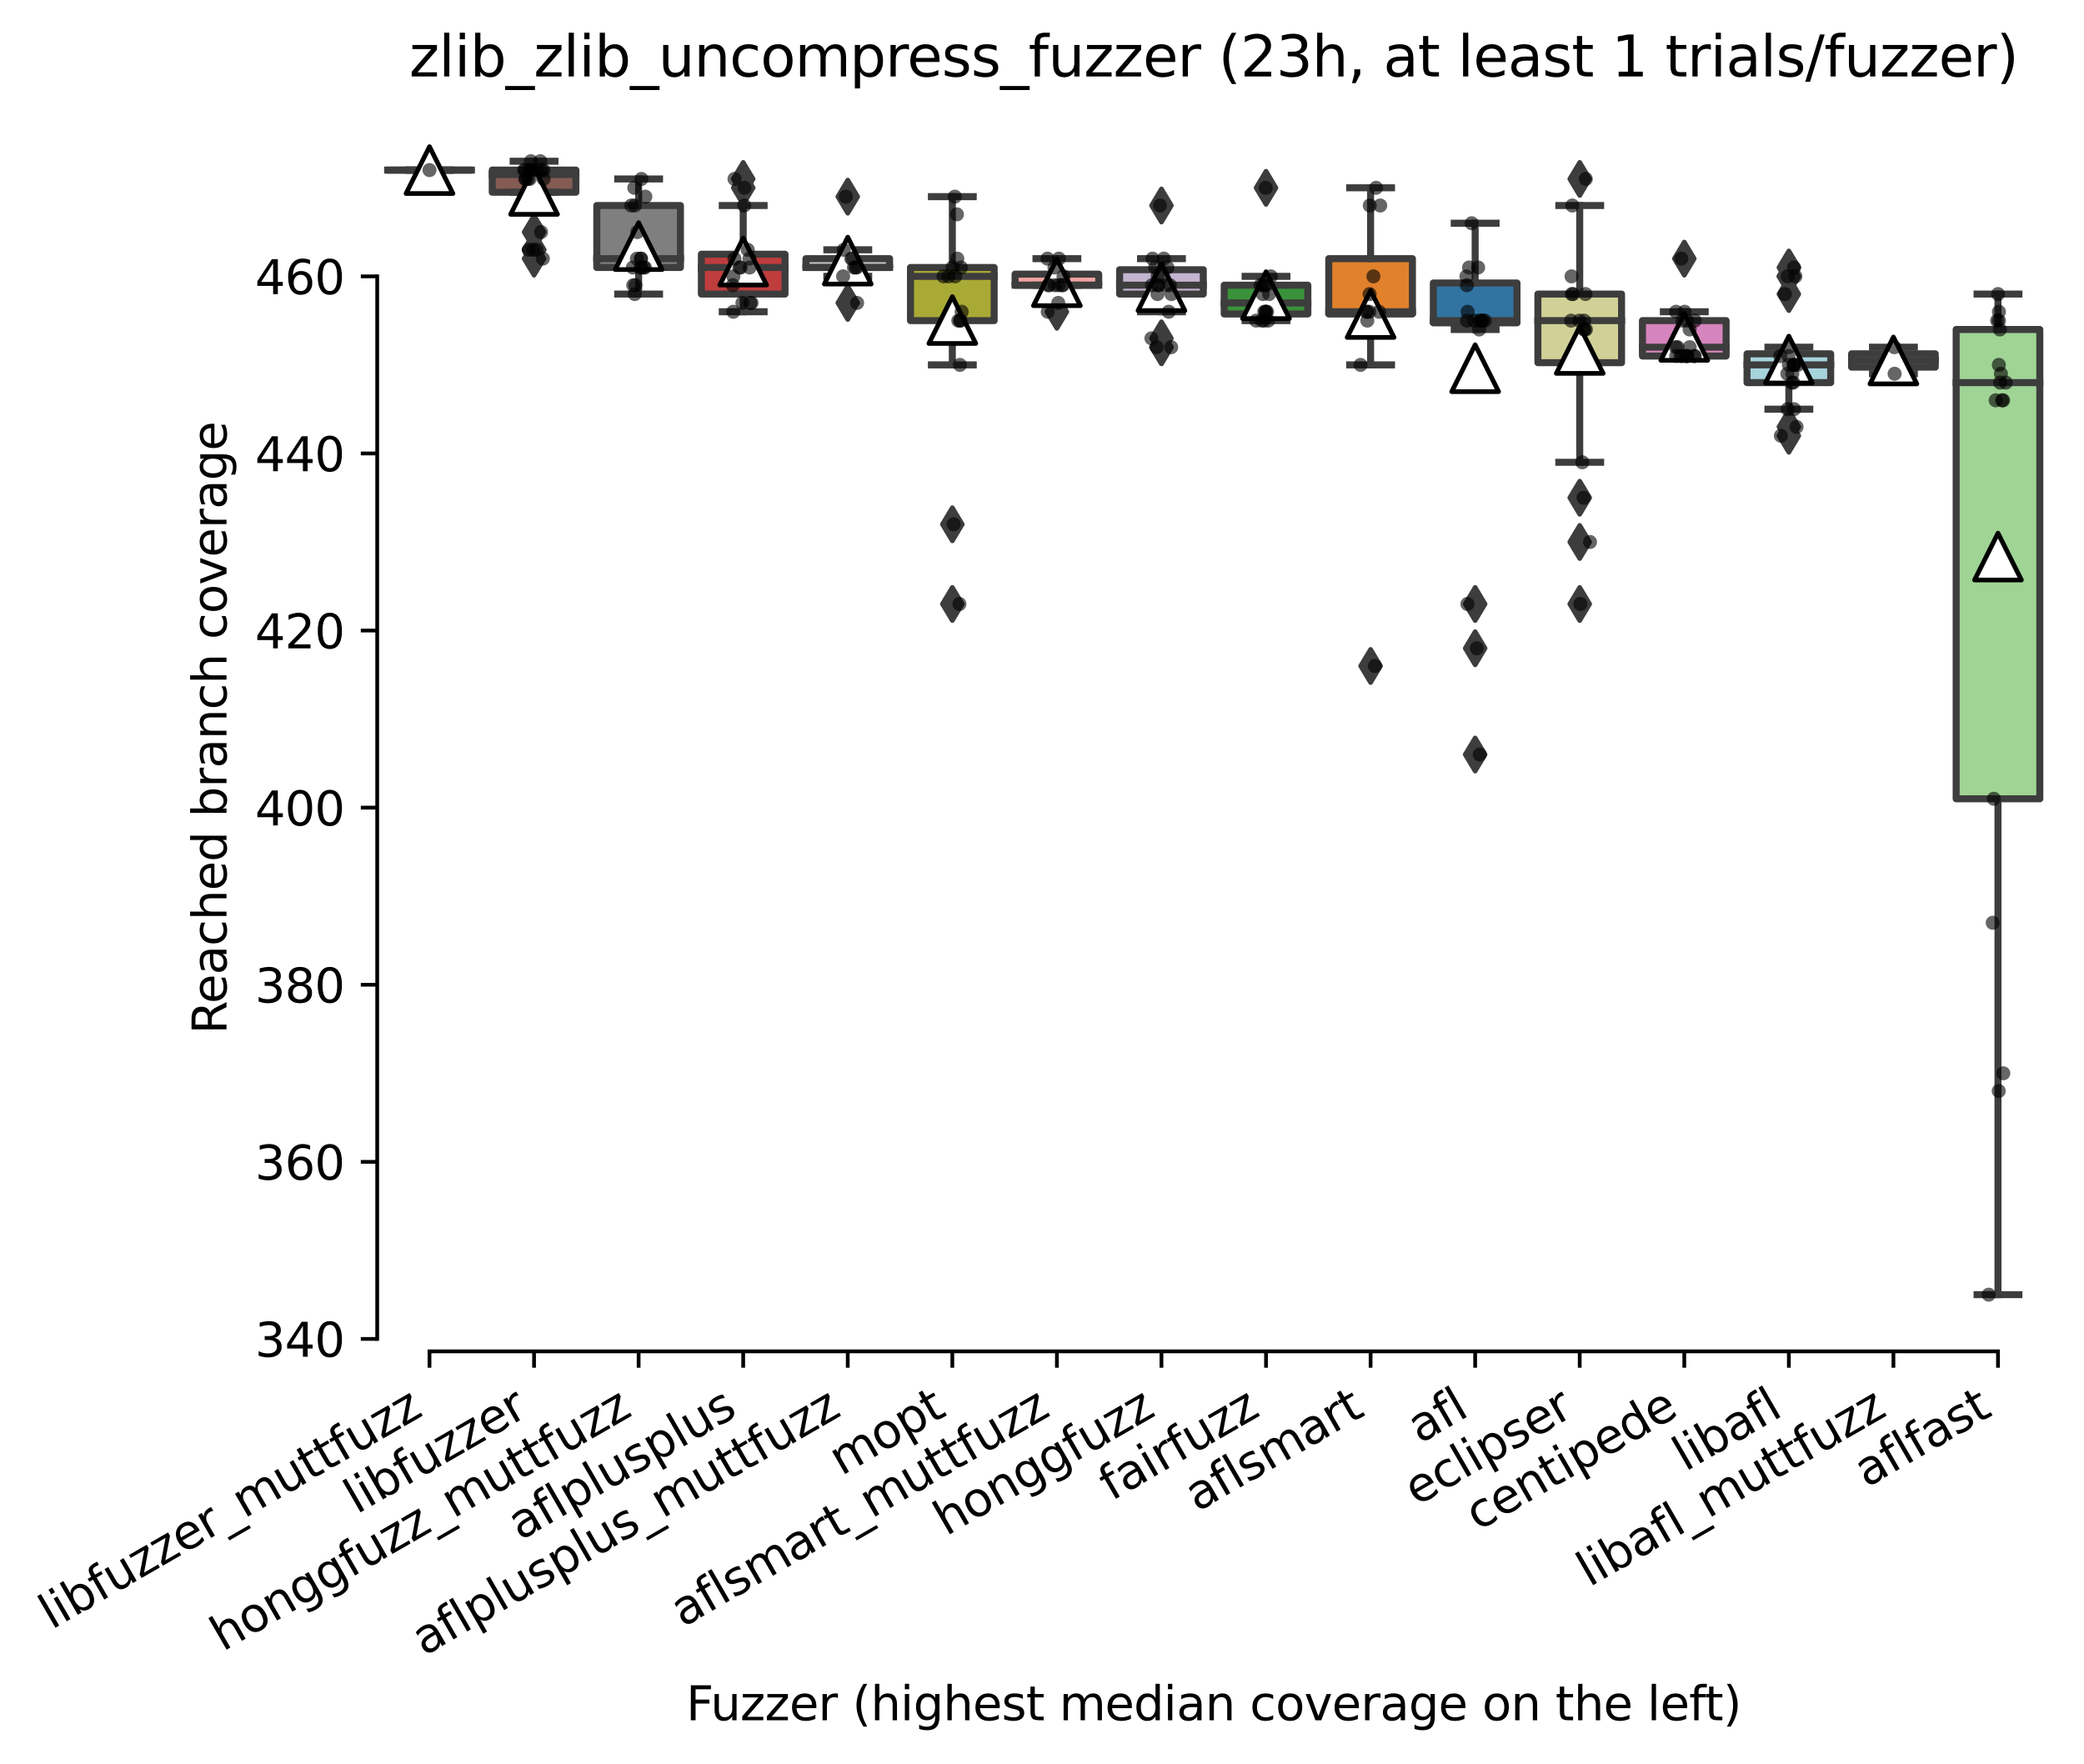 <?xml version="1.0" encoding="utf-8" standalone="no"?>
<!DOCTYPE svg PUBLIC "-//W3C//DTD SVG 1.1//EN"
  "http://www.w3.org/Graphics/SVG/1.1/DTD/svg11.dtd">
<svg xmlns:xlink="http://www.w3.org/1999/xlink" width="444.837pt" height="376.454pt" viewBox="0 0 444.837 376.454" xmlns="http://www.w3.org/2000/svg" version="1.1">
 <defs>
  <style type="text/css">*{stroke-linejoin: round; stroke-linecap: butt}</style>
 </defs>
 <g id="figure_1">
  <g id="patch_1">
   <path d="M 0 376.454 
L 444.837 376.454 
L 444.837 0 
L 0 0 
z
" style="fill: #ffffff"/>
  </g>
  <g id="axes_1">
   <g id="patch_2">
    <path d="M 80.517 288.43 
L 437.637 288.43 
L 437.637 22.318 
L 80.517 22.318 
z
" style="fill: #ffffff"/>
   </g>
   <g id="patch_3">
    <path d="M 82.749 36.304 
L 100.605 36.304 
L 100.605 36.304 
L 82.749 36.304 
L 82.749 36.304 
z
" clip-path="url(#p408390c23e)" style="fill: #bea09a; stroke: #3d3d3d; stroke-width: 1.5; stroke-linejoin: miter"/>
   </g>
   <g id="patch_4">
    <path d="M 105.069 41.029 
L 122.925 41.029 
L 122.925 36.304 
L 105.069 36.304 
L 105.069 41.029 
z
" clip-path="url(#p408390c23e)" style="fill: #845b53; stroke: #3d3d3d; stroke-width: 1.5; stroke-linejoin: miter"/>
   </g>
   <g id="patch_5">
    <path d="M 127.389 57.094 
L 145.245 57.094 
L 145.245 43.864 
L 127.389 43.864 
L 127.389 57.094 
z
" clip-path="url(#p408390c23e)" style="fill: #7f7f7f; stroke: #3d3d3d; stroke-width: 1.5; stroke-linejoin: miter"/>
   </g>
   <g id="patch_6">
    <path d="M 149.709 62.764 
L 167.565 62.764 
L 167.565 54.259 
L 149.709 54.259 
L 149.709 62.764 
z
" clip-path="url(#p408390c23e)" style="fill: #c03d3e; stroke: #3d3d3d; stroke-width: 1.5; stroke-linejoin: miter"/>
   </g>
   <g id="patch_7">
    <path d="M 172.029 57.094 
L 189.885 57.094 
L 189.885 55.204 
L 172.029 55.204 
L 172.029 57.094 
z
" clip-path="url(#p408390c23e)" style="fill: #c7c7c7; stroke: #3d3d3d; stroke-width: 1.5; stroke-linejoin: miter"/>
   </g>
   <g id="patch_8">
    <path d="M 194.349 68.434 
L 212.205 68.434 
L 212.205 57.094 
L 194.349 57.094 
L 194.349 68.434 
z
" clip-path="url(#p408390c23e)" style="fill: #a9aa35; stroke: #3d3d3d; stroke-width: 1.5; stroke-linejoin: miter"/>
   </g>
   <g id="patch_9">
    <path d="M 216.669 60.874 
L 234.525 60.874 
L 234.525 58.512 
L 216.669 58.512 
L 216.669 60.874 
z
" clip-path="url(#p408390c23e)" style="fill: #f2a5a3; stroke: #3d3d3d; stroke-width: 1.5; stroke-linejoin: miter"/>
   </g>
   <g id="patch_10">
    <path d="M 238.989 62.764 
L 256.845 62.764 
L 256.845 57.567 
L 238.989 57.567 
L 238.989 62.764 
z
" clip-path="url(#p408390c23e)" style="fill: #c4b5d0; stroke: #3d3d3d; stroke-width: 1.5; stroke-linejoin: miter"/>
   </g>
   <g id="patch_11">
    <path d="M 261.309 67.017 
L 279.165 67.017 
L 279.165 60.874 
L 261.309 60.874 
L 261.309 67.017 
z
" clip-path="url(#p408390c23e)" style="fill: #3a923a; stroke: #3d3d3d; stroke-width: 1.5; stroke-linejoin: miter"/>
   </g>
   <g id="patch_12">
    <path d="M 283.629 67.017 
L 301.485 67.017 
L 301.485 55.204 
L 283.629 55.204 
L 283.629 67.017 
z
" clip-path="url(#p408390c23e)" style="fill: #e1812c; stroke: #3d3d3d; stroke-width: 1.5; stroke-linejoin: miter"/>
   </g>
   <g id="patch_13">
    <path d="M 305.949 68.907 
L 323.805 68.907 
L 323.805 60.402 
L 305.949 60.402 
L 305.949 68.907 
z
" clip-path="url(#p408390c23e)" style="fill: #3274a1; stroke: #3d3d3d; stroke-width: 1.5; stroke-linejoin: miter"/>
   </g>
   <g id="patch_14">
    <path d="M 328.269 77.412 
L 346.125 77.412 
L 346.125 62.764 
L 328.269 62.764 
L 328.269 77.412 
z
" clip-path="url(#p408390c23e)" style="fill: #d1d197; stroke: #3d3d3d; stroke-width: 1.5; stroke-linejoin: miter"/>
   </g>
   <g id="patch_15">
    <path d="M 350.589 75.994 
L 368.445 75.994 
L 368.445 68.434 
L 350.589 68.434 
L 350.589 75.994 
z
" clip-path="url(#p408390c23e)" style="fill: #d684bd; stroke: #3d3d3d; stroke-width: 1.5; stroke-linejoin: miter"/>
   </g>
   <g id="patch_16">
    <path d="M 372.909 81.664 
L 390.765 81.664 
L 390.765 75.522 
L 372.909 75.522 
L 372.909 81.664 
z
" clip-path="url(#p408390c23e)" style="fill: #a7d4dc; stroke: #3d3d3d; stroke-width: 1.5; stroke-linejoin: miter"/>
   </g>
   <g id="patch_17">
    <path d="M 395.229 78.357 
L 413.085 78.357 
L 413.085 75.522 
L 395.229 75.522 
L 395.229 78.357 
z
" clip-path="url(#p408390c23e)" style="fill: #b5c8e1; stroke: #3d3d3d; stroke-width: 1.5; stroke-linejoin: miter"/>
   </g>
   <g id="patch_18">
    <path d="M 417.549 170.494 
L 435.405 170.494 
L 435.405 70.324 
L 417.549 70.324 
L 417.549 170.494 
z
" clip-path="url(#p408390c23e)" style="fill: #9fd495; stroke: #3d3d3d; stroke-width: 1.5; stroke-linejoin: miter"/>
   </g>
   <g id="matplotlib.axis_1">
    <g id="xtick_1">
     <g id="line2d_1">
      <defs>
       <path id="m9b0304333a" d="M 0 0 
L 0 3.5 
" style="stroke: #000000; stroke-width: 0.8"/>
      </defs>
      <g>
       <use xlink:href="#m9b0304333a" x="91.677" y="288.43" style="stroke: #000000; stroke-width: 0.8"/>
      </g>
     </g>
     <g id="text_1">
      <!-- libfuzzer_muttfuzz -->
      <g transform="translate(10.999 347.909) rotate(-30) scale(0.1 -0.1)">
       <defs>
        <path id="DejaVuSans-6c" d="M 603 4863 
L 1178 4863 
L 1178 0 
L 603 0 
L 603 4863 
z
" transform="scale(0.016)"/>
        <path id="DejaVuSans-69" d="M 603 3500 
L 1178 3500 
L 1178 0 
L 603 0 
L 603 3500 
z
M 603 4863 
L 1178 4863 
L 1178 4134 
L 603 4134 
L 603 4863 
z
" transform="scale(0.016)"/>
        <path id="DejaVuSans-62" d="M 3116 1747 
Q 3116 2381 2855 2742 
Q 2594 3103 2138 3103 
Q 1681 3103 1420 2742 
Q 1159 2381 1159 1747 
Q 1159 1113 1420 752 
Q 1681 391 2138 391 
Q 2594 391 2855 752 
Q 3116 1113 3116 1747 
z
M 1159 2969 
Q 1341 3281 1617 3432 
Q 1894 3584 2278 3584 
Q 2916 3584 3314 3078 
Q 3713 2572 3713 1747 
Q 3713 922 3314 415 
Q 2916 -91 2278 -91 
Q 1894 -91 1617 61 
Q 1341 213 1159 525 
L 1159 0 
L 581 0 
L 581 4863 
L 1159 4863 
L 1159 2969 
z
" transform="scale(0.016)"/>
        <path id="DejaVuSans-66" d="M 2375 4863 
L 2375 4384 
L 1825 4384 
Q 1516 4384 1395 4259 
Q 1275 4134 1275 3809 
L 1275 3500 
L 2222 3500 
L 2222 3053 
L 1275 3053 
L 1275 0 
L 697 0 
L 697 3053 
L 147 3053 
L 147 3500 
L 697 3500 
L 697 3744 
Q 697 4328 969 4595 
Q 1241 4863 1831 4863 
L 2375 4863 
z
" transform="scale(0.016)"/>
        <path id="DejaVuSans-75" d="M 544 1381 
L 544 3500 
L 1119 3500 
L 1119 1403 
Q 1119 906 1312 657 
Q 1506 409 1894 409 
Q 2359 409 2629 706 
Q 2900 1003 2900 1516 
L 2900 3500 
L 3475 3500 
L 3475 0 
L 2900 0 
L 2900 538 
Q 2691 219 2414 64 
Q 2138 -91 1772 -91 
Q 1169 -91 856 284 
Q 544 659 544 1381 
z
M 1991 3584 
L 1991 3584 
z
" transform="scale(0.016)"/>
        <path id="DejaVuSans-7a" d="M 353 3500 
L 3084 3500 
L 3084 2975 
L 922 459 
L 3084 459 
L 3084 0 
L 275 0 
L 275 525 
L 2438 3041 
L 353 3041 
L 353 3500 
z
" transform="scale(0.016)"/>
        <path id="DejaVuSans-65" d="M 3597 1894 
L 3597 1613 
L 953 1613 
Q 991 1019 1311 708 
Q 1631 397 2203 397 
Q 2534 397 2845 478 
Q 3156 559 3463 722 
L 3463 178 
Q 3153 47 2828 -22 
Q 2503 -91 2169 -91 
Q 1331 -91 842 396 
Q 353 884 353 1716 
Q 353 2575 817 3079 
Q 1281 3584 2069 3584 
Q 2775 3584 3186 3129 
Q 3597 2675 3597 1894 
z
M 3022 2063 
Q 3016 2534 2758 2815 
Q 2500 3097 2075 3097 
Q 1594 3097 1305 2825 
Q 1016 2553 972 2059 
L 3022 2063 
z
" transform="scale(0.016)"/>
        <path id="DejaVuSans-72" d="M 2631 2963 
Q 2534 3019 2420 3045 
Q 2306 3072 2169 3072 
Q 1681 3072 1420 2755 
Q 1159 2438 1159 1844 
L 1159 0 
L 581 0 
L 581 3500 
L 1159 3500 
L 1159 2956 
Q 1341 3275 1631 3429 
Q 1922 3584 2338 3584 
Q 2397 3584 2469 3576 
Q 2541 3569 2628 3553 
L 2631 2963 
z
" transform="scale(0.016)"/>
        <path id="DejaVuSans-5f" d="M 3263 -1063 
L 3263 -1509 
L -63 -1509 
L -63 -1063 
L 3263 -1063 
z
" transform="scale(0.016)"/>
        <path id="DejaVuSans-6d" d="M 3328 2828 
Q 3544 3216 3844 3400 
Q 4144 3584 4550 3584 
Q 5097 3584 5394 3201 
Q 5691 2819 5691 2113 
L 5691 0 
L 5113 0 
L 5113 2094 
Q 5113 2597 4934 2840 
Q 4756 3084 4391 3084 
Q 3944 3084 3684 2787 
Q 3425 2491 3425 1978 
L 3425 0 
L 2847 0 
L 2847 2094 
Q 2847 2600 2669 2842 
Q 2491 3084 2119 3084 
Q 1678 3084 1418 2786 
Q 1159 2488 1159 1978 
L 1159 0 
L 581 0 
L 581 3500 
L 1159 3500 
L 1159 2956 
Q 1356 3278 1631 3431 
Q 1906 3584 2284 3584 
Q 2666 3584 2933 3390 
Q 3200 3197 3328 2828 
z
" transform="scale(0.016)"/>
        <path id="DejaVuSans-74" d="M 1172 4494 
L 1172 3500 
L 2356 3500 
L 2356 3053 
L 1172 3053 
L 1172 1153 
Q 1172 725 1289 603 
Q 1406 481 1766 481 
L 2356 481 
L 2356 0 
L 1766 0 
Q 1100 0 847 248 
Q 594 497 594 1153 
L 594 3053 
L 172 3053 
L 172 3500 
L 594 3500 
L 594 4494 
L 1172 4494 
z
" transform="scale(0.016)"/>
       </defs>
       <use xlink:href="#DejaVuSans-6c"/>
       <use xlink:href="#DejaVuSans-69" x="27.783"/>
       <use xlink:href="#DejaVuSans-62" x="55.566"/>
       <use xlink:href="#DejaVuSans-66" x="119.043"/>
       <use xlink:href="#DejaVuSans-75" x="154.248"/>
       <use xlink:href="#DejaVuSans-7a" x="217.627"/>
       <use xlink:href="#DejaVuSans-7a" x="270.117"/>
       <use xlink:href="#DejaVuSans-65" x="322.607"/>
       <use xlink:href="#DejaVuSans-72" x="384.131"/>
       <use xlink:href="#DejaVuSans-5f" x="425.244"/>
       <use xlink:href="#DejaVuSans-6d" x="475.244"/>
       <use xlink:href="#DejaVuSans-75" x="572.656"/>
       <use xlink:href="#DejaVuSans-74" x="636.035"/>
       <use xlink:href="#DejaVuSans-74" x="675.244"/>
       <use xlink:href="#DejaVuSans-66" x="714.453"/>
       <use xlink:href="#DejaVuSans-75" x="749.658"/>
       <use xlink:href="#DejaVuSans-7a" x="813.037"/>
       <use xlink:href="#DejaVuSans-7a" x="865.527"/>
      </g>
     </g>
    </g>
    <g id="xtick_2">
     <g id="line2d_2">
      <g>
       <use xlink:href="#m9b0304333a" x="113.997" y="288.43" style="stroke: #000000; stroke-width: 0.8"/>
      </g>
     </g>
     <g id="text_2">
      <!-- libfuzzer -->
      <g transform="translate(76.13 323.272) rotate(-30) scale(0.1 -0.1)">
       <use xlink:href="#DejaVuSans-6c"/>
       <use xlink:href="#DejaVuSans-69" x="27.783"/>
       <use xlink:href="#DejaVuSans-62" x="55.566"/>
       <use xlink:href="#DejaVuSans-66" x="119.043"/>
       <use xlink:href="#DejaVuSans-75" x="154.248"/>
       <use xlink:href="#DejaVuSans-7a" x="217.627"/>
       <use xlink:href="#DejaVuSans-7a" x="270.117"/>
       <use xlink:href="#DejaVuSans-65" x="322.607"/>
       <use xlink:href="#DejaVuSans-72" x="384.131"/>
      </g>
     </g>
    </g>
    <g id="xtick_3">
     <g id="line2d_3">
      <g>
       <use xlink:href="#m9b0304333a" x="136.317" y="288.43" style="stroke: #000000; stroke-width: 0.8"/>
      </g>
     </g>
     <g id="text_3">
      <!-- honggfuzz_muttfuzz -->
      <g transform="translate(47.566 352.57) rotate(-30) scale(0.1 -0.1)">
       <defs>
        <path id="DejaVuSans-68" d="M 3513 2113 
L 3513 0 
L 2938 0 
L 2938 2094 
Q 2938 2591 2744 2837 
Q 2550 3084 2163 3084 
Q 1697 3084 1428 2787 
Q 1159 2491 1159 1978 
L 1159 0 
L 581 0 
L 581 4863 
L 1159 4863 
L 1159 2956 
Q 1366 3272 1645 3428 
Q 1925 3584 2291 3584 
Q 2894 3584 3203 3211 
Q 3513 2838 3513 2113 
z
" transform="scale(0.016)"/>
        <path id="DejaVuSans-6f" d="M 1959 3097 
Q 1497 3097 1228 2736 
Q 959 2375 959 1747 
Q 959 1119 1226 758 
Q 1494 397 1959 397 
Q 2419 397 2687 759 
Q 2956 1122 2956 1747 
Q 2956 2369 2687 2733 
Q 2419 3097 1959 3097 
z
M 1959 3584 
Q 2709 3584 3137 3096 
Q 3566 2609 3566 1747 
Q 3566 888 3137 398 
Q 2709 -91 1959 -91 
Q 1206 -91 779 398 
Q 353 888 353 1747 
Q 353 2609 779 3096 
Q 1206 3584 1959 3584 
z
" transform="scale(0.016)"/>
        <path id="DejaVuSans-6e" d="M 3513 2113 
L 3513 0 
L 2938 0 
L 2938 2094 
Q 2938 2591 2744 2837 
Q 2550 3084 2163 3084 
Q 1697 3084 1428 2787 
Q 1159 2491 1159 1978 
L 1159 0 
L 581 0 
L 581 3500 
L 1159 3500 
L 1159 2956 
Q 1366 3272 1645 3428 
Q 1925 3584 2291 3584 
Q 2894 3584 3203 3211 
Q 3513 2838 3513 2113 
z
" transform="scale(0.016)"/>
        <path id="DejaVuSans-67" d="M 2906 1791 
Q 2906 2416 2648 2759 
Q 2391 3103 1925 3103 
Q 1463 3103 1205 2759 
Q 947 2416 947 1791 
Q 947 1169 1205 825 
Q 1463 481 1925 481 
Q 2391 481 2648 825 
Q 2906 1169 2906 1791 
z
M 3481 434 
Q 3481 -459 3084 -895 
Q 2688 -1331 1869 -1331 
Q 1566 -1331 1297 -1286 
Q 1028 -1241 775 -1147 
L 775 -588 
Q 1028 -725 1275 -790 
Q 1522 -856 1778 -856 
Q 2344 -856 2625 -561 
Q 2906 -266 2906 331 
L 2906 616 
Q 2728 306 2450 153 
Q 2172 0 1784 0 
Q 1141 0 747 490 
Q 353 981 353 1791 
Q 353 2603 747 3093 
Q 1141 3584 1784 3584 
Q 2172 3584 2450 3431 
Q 2728 3278 2906 2969 
L 2906 3500 
L 3481 3500 
L 3481 434 
z
" transform="scale(0.016)"/>
       </defs>
       <use xlink:href="#DejaVuSans-68"/>
       <use xlink:href="#DejaVuSans-6f" x="63.379"/>
       <use xlink:href="#DejaVuSans-6e" x="124.561"/>
       <use xlink:href="#DejaVuSans-67" x="187.939"/>
       <use xlink:href="#DejaVuSans-67" x="251.416"/>
       <use xlink:href="#DejaVuSans-66" x="314.893"/>
       <use xlink:href="#DejaVuSans-75" x="350.098"/>
       <use xlink:href="#DejaVuSans-7a" x="413.477"/>
       <use xlink:href="#DejaVuSans-7a" x="465.967"/>
       <use xlink:href="#DejaVuSans-5f" x="518.457"/>
       <use xlink:href="#DejaVuSans-6d" x="568.457"/>
       <use xlink:href="#DejaVuSans-75" x="665.869"/>
       <use xlink:href="#DejaVuSans-74" x="729.248"/>
       <use xlink:href="#DejaVuSans-74" x="768.457"/>
       <use xlink:href="#DejaVuSans-66" x="807.666"/>
       <use xlink:href="#DejaVuSans-75" x="842.871"/>
       <use xlink:href="#DejaVuSans-7a" x="906.25"/>
       <use xlink:href="#DejaVuSans-7a" x="958.74"/>
      </g>
     </g>
    </g>
    <g id="xtick_4">
     <g id="line2d_4">
      <g>
       <use xlink:href="#m9b0304333a" x="158.637" y="288.43" style="stroke: #000000; stroke-width: 0.8"/>
      </g>
     </g>
     <g id="text_4">
      <!-- aflplusplus -->
      <g transform="translate(111.028 328.897) rotate(-30) scale(0.1 -0.1)">
       <defs>
        <path id="DejaVuSans-61" d="M 2194 1759 
Q 1497 1759 1228 1600 
Q 959 1441 959 1056 
Q 959 750 1161 570 
Q 1363 391 1709 391 
Q 2188 391 2477 730 
Q 2766 1069 2766 1631 
L 2766 1759 
L 2194 1759 
z
M 3341 1997 
L 3341 0 
L 2766 0 
L 2766 531 
Q 2569 213 2275 61 
Q 1981 -91 1556 -91 
Q 1019 -91 701 211 
Q 384 513 384 1019 
Q 384 1609 779 1909 
Q 1175 2209 1959 2209 
L 2766 2209 
L 2766 2266 
Q 2766 2663 2505 2880 
Q 2244 3097 1772 3097 
Q 1472 3097 1187 3025 
Q 903 2953 641 2809 
L 641 3341 
Q 956 3463 1253 3523 
Q 1550 3584 1831 3584 
Q 2591 3584 2966 3190 
Q 3341 2797 3341 1997 
z
" transform="scale(0.016)"/>
        <path id="DejaVuSans-70" d="M 1159 525 
L 1159 -1331 
L 581 -1331 
L 581 3500 
L 1159 3500 
L 1159 2969 
Q 1341 3281 1617 3432 
Q 1894 3584 2278 3584 
Q 2916 3584 3314 3078 
Q 3713 2572 3713 1747 
Q 3713 922 3314 415 
Q 2916 -91 2278 -91 
Q 1894 -91 1617 61 
Q 1341 213 1159 525 
z
M 3116 1747 
Q 3116 2381 2855 2742 
Q 2594 3103 2138 3103 
Q 1681 3103 1420 2742 
Q 1159 2381 1159 1747 
Q 1159 1113 1420 752 
Q 1681 391 2138 391 
Q 2594 391 2855 752 
Q 3116 1113 3116 1747 
z
" transform="scale(0.016)"/>
        <path id="DejaVuSans-73" d="M 2834 3397 
L 2834 2853 
Q 2591 2978 2328 3040 
Q 2066 3103 1784 3103 
Q 1356 3103 1142 2972 
Q 928 2841 928 2578 
Q 928 2378 1081 2264 
Q 1234 2150 1697 2047 
L 1894 2003 
Q 2506 1872 2764 1633 
Q 3022 1394 3022 966 
Q 3022 478 2636 193 
Q 2250 -91 1575 -91 
Q 1294 -91 989 -36 
Q 684 19 347 128 
L 347 722 
Q 666 556 975 473 
Q 1284 391 1588 391 
Q 1994 391 2212 530 
Q 2431 669 2431 922 
Q 2431 1156 2273 1281 
Q 2116 1406 1581 1522 
L 1381 1569 
Q 847 1681 609 1914 
Q 372 2147 372 2553 
Q 372 3047 722 3315 
Q 1072 3584 1716 3584 
Q 2034 3584 2315 3537 
Q 2597 3491 2834 3397 
z
" transform="scale(0.016)"/>
       </defs>
       <use xlink:href="#DejaVuSans-61"/>
       <use xlink:href="#DejaVuSans-66" x="61.279"/>
       <use xlink:href="#DejaVuSans-6c" x="96.484"/>
       <use xlink:href="#DejaVuSans-70" x="124.268"/>
       <use xlink:href="#DejaVuSans-6c" x="187.744"/>
       <use xlink:href="#DejaVuSans-75" x="215.527"/>
       <use xlink:href="#DejaVuSans-73" x="278.906"/>
       <use xlink:href="#DejaVuSans-70" x="331.006"/>
       <use xlink:href="#DejaVuSans-6c" x="394.482"/>
       <use xlink:href="#DejaVuSans-75" x="422.266"/>
       <use xlink:href="#DejaVuSans-73" x="485.645"/>
      </g>
     </g>
    </g>
    <g id="xtick_5">
     <g id="line2d_5">
      <g>
       <use xlink:href="#m9b0304333a" x="180.957" y="288.43" style="stroke: #000000; stroke-width: 0.8"/>
      </g>
     </g>
     <g id="text_5">
      <!-- aflplusplus_muttfuzz -->
      <g transform="translate(90.536 353.534) rotate(-30) scale(0.1 -0.1)">
       <use xlink:href="#DejaVuSans-61"/>
       <use xlink:href="#DejaVuSans-66" x="61.279"/>
       <use xlink:href="#DejaVuSans-6c" x="96.484"/>
       <use xlink:href="#DejaVuSans-70" x="124.268"/>
       <use xlink:href="#DejaVuSans-6c" x="187.744"/>
       <use xlink:href="#DejaVuSans-75" x="215.527"/>
       <use xlink:href="#DejaVuSans-73" x="278.906"/>
       <use xlink:href="#DejaVuSans-70" x="331.006"/>
       <use xlink:href="#DejaVuSans-6c" x="394.482"/>
       <use xlink:href="#DejaVuSans-75" x="422.266"/>
       <use xlink:href="#DejaVuSans-73" x="485.645"/>
       <use xlink:href="#DejaVuSans-5f" x="537.744"/>
       <use xlink:href="#DejaVuSans-6d" x="587.744"/>
       <use xlink:href="#DejaVuSans-75" x="685.156"/>
       <use xlink:href="#DejaVuSans-74" x="748.535"/>
       <use xlink:href="#DejaVuSans-74" x="787.744"/>
       <use xlink:href="#DejaVuSans-66" x="826.953"/>
       <use xlink:href="#DejaVuSans-75" x="862.158"/>
       <use xlink:href="#DejaVuSans-7a" x="925.537"/>
       <use xlink:href="#DejaVuSans-7a" x="978.027"/>
      </g>
     </g>
    </g>
    <g id="xtick_6">
     <g id="line2d_6">
      <g>
       <use xlink:href="#m9b0304333a" x="203.277" y="288.43" style="stroke: #000000; stroke-width: 0.8"/>
      </g>
     </g>
     <g id="text_6">
      <!-- mopt -->
      <g transform="translate(179.609 315.075) rotate(-30) scale(0.1 -0.1)">
       <use xlink:href="#DejaVuSans-6d"/>
       <use xlink:href="#DejaVuSans-6f" x="97.412"/>
       <use xlink:href="#DejaVuSans-70" x="158.594"/>
       <use xlink:href="#DejaVuSans-74" x="222.07"/>
      </g>
     </g>
    </g>
    <g id="xtick_7">
     <g id="line2d_7">
      <g>
       <use xlink:href="#m9b0304333a" x="225.597" y="288.43" style="stroke: #000000; stroke-width: 0.8"/>
      </g>
     </g>
     <g id="text_7">
      <!-- aflsmart_muttfuzz -->
      <g transform="translate(145.774 347.415) rotate(-30) scale(0.1 -0.1)">
       <use xlink:href="#DejaVuSans-61"/>
       <use xlink:href="#DejaVuSans-66" x="61.279"/>
       <use xlink:href="#DejaVuSans-6c" x="96.484"/>
       <use xlink:href="#DejaVuSans-73" x="124.268"/>
       <use xlink:href="#DejaVuSans-6d" x="176.367"/>
       <use xlink:href="#DejaVuSans-61" x="273.779"/>
       <use xlink:href="#DejaVuSans-72" x="335.059"/>
       <use xlink:href="#DejaVuSans-74" x="376.172"/>
       <use xlink:href="#DejaVuSans-5f" x="415.381"/>
       <use xlink:href="#DejaVuSans-6d" x="465.381"/>
       <use xlink:href="#DejaVuSans-75" x="562.793"/>
       <use xlink:href="#DejaVuSans-74" x="626.172"/>
       <use xlink:href="#DejaVuSans-74" x="665.381"/>
       <use xlink:href="#DejaVuSans-66" x="704.59"/>
       <use xlink:href="#DejaVuSans-75" x="739.795"/>
       <use xlink:href="#DejaVuSans-7a" x="803.174"/>
       <use xlink:href="#DejaVuSans-7a" x="855.664"/>
      </g>
     </g>
    </g>
    <g id="xtick_8">
     <g id="line2d_8">
      <g>
       <use xlink:href="#m9b0304333a" x="247.917" y="288.43" style="stroke: #000000; stroke-width: 0.8"/>
      </g>
     </g>
     <g id="text_8">
      <!-- honggfuzz -->
      <g transform="translate(201.977 327.933) rotate(-30) scale(0.1 -0.1)">
       <use xlink:href="#DejaVuSans-68"/>
       <use xlink:href="#DejaVuSans-6f" x="63.379"/>
       <use xlink:href="#DejaVuSans-6e" x="124.561"/>
       <use xlink:href="#DejaVuSans-67" x="187.939"/>
       <use xlink:href="#DejaVuSans-67" x="251.416"/>
       <use xlink:href="#DejaVuSans-66" x="314.893"/>
       <use xlink:href="#DejaVuSans-75" x="350.098"/>
       <use xlink:href="#DejaVuSans-7a" x="413.477"/>
       <use xlink:href="#DejaVuSans-7a" x="465.967"/>
      </g>
     </g>
    </g>
    <g id="xtick_9">
     <g id="line2d_9">
      <g>
       <use xlink:href="#m9b0304333a" x="270.237" y="288.43" style="stroke: #000000; stroke-width: 0.8"/>
      </g>
     </g>
     <g id="text_9">
      <!-- fairfuzz -->
      <g transform="translate(237.247 320.457) rotate(-30) scale(0.1 -0.1)">
       <use xlink:href="#DejaVuSans-66"/>
       <use xlink:href="#DejaVuSans-61" x="35.205"/>
       <use xlink:href="#DejaVuSans-69" x="96.484"/>
       <use xlink:href="#DejaVuSans-72" x="124.268"/>
       <use xlink:href="#DejaVuSans-66" x="165.381"/>
       <use xlink:href="#DejaVuSans-75" x="200.586"/>
       <use xlink:href="#DejaVuSans-7a" x="263.965"/>
       <use xlink:href="#DejaVuSans-7a" x="316.455"/>
      </g>
     </g>
    </g>
    <g id="xtick_10">
     <g id="line2d_10">
      <g>
       <use xlink:href="#m9b0304333a" x="292.557" y="288.43" style="stroke: #000000; stroke-width: 0.8"/>
      </g>
     </g>
     <g id="text_10">
      <!-- aflsmart -->
      <g transform="translate(255.546 322.779) rotate(-30) scale(0.1 -0.1)">
       <use xlink:href="#DejaVuSans-61"/>
       <use xlink:href="#DejaVuSans-66" x="61.279"/>
       <use xlink:href="#DejaVuSans-6c" x="96.484"/>
       <use xlink:href="#DejaVuSans-73" x="124.268"/>
       <use xlink:href="#DejaVuSans-6d" x="176.367"/>
       <use xlink:href="#DejaVuSans-61" x="273.779"/>
       <use xlink:href="#DejaVuSans-72" x="335.059"/>
       <use xlink:href="#DejaVuSans-74" x="376.172"/>
      </g>
     </g>
    </g>
    <g id="xtick_11">
     <g id="line2d_11">
      <g>
       <use xlink:href="#m9b0304333a" x="314.877" y="288.43" style="stroke: #000000; stroke-width: 0.8"/>
      </g>
     </g>
     <g id="text_11">
      <!-- afl -->
      <g transform="translate(303.075 308.224) rotate(-30) scale(0.1 -0.1)">
       <use xlink:href="#DejaVuSans-61"/>
       <use xlink:href="#DejaVuSans-66" x="61.279"/>
       <use xlink:href="#DejaVuSans-6c" x="96.484"/>
      </g>
     </g>
    </g>
    <g id="xtick_12">
     <g id="line2d_12">
      <g>
       <use xlink:href="#m9b0304333a" x="337.197" y="288.43" style="stroke: #000000; stroke-width: 0.8"/>
      </g>
     </g>
     <g id="text_12">
      <!-- eclipser -->
      <g transform="translate(302.356 321.525) rotate(-30) scale(0.1 -0.1)">
       <defs>
        <path id="DejaVuSans-63" d="M 3122 3366 
L 3122 2828 
Q 2878 2963 2633 3030 
Q 2388 3097 2138 3097 
Q 1578 3097 1268 2742 
Q 959 2388 959 1747 
Q 959 1106 1268 751 
Q 1578 397 2138 397 
Q 2388 397 2633 464 
Q 2878 531 3122 666 
L 3122 134 
Q 2881 22 2623 -34 
Q 2366 -91 2075 -91 
Q 1284 -91 818 406 
Q 353 903 353 1747 
Q 353 2603 823 3093 
Q 1294 3584 2113 3584 
Q 2378 3584 2631 3529 
Q 2884 3475 3122 3366 
z
" transform="scale(0.016)"/>
       </defs>
       <use xlink:href="#DejaVuSans-65"/>
       <use xlink:href="#DejaVuSans-63" x="61.523"/>
       <use xlink:href="#DejaVuSans-6c" x="116.504"/>
       <use xlink:href="#DejaVuSans-69" x="144.287"/>
       <use xlink:href="#DejaVuSans-70" x="172.07"/>
       <use xlink:href="#DejaVuSans-73" x="235.547"/>
       <use xlink:href="#DejaVuSans-65" x="287.646"/>
       <use xlink:href="#DejaVuSans-72" x="349.17"/>
      </g>
     </g>
    </g>
    <g id="xtick_13">
     <g id="line2d_13">
      <g>
       <use xlink:href="#m9b0304333a" x="359.517" y="288.43" style="stroke: #000000; stroke-width: 0.8"/>
      </g>
     </g>
     <g id="text_13">
      <!-- centipede -->
      <g transform="translate(315.443 326.856) rotate(-30) scale(0.1 -0.1)">
       <defs>
        <path id="DejaVuSans-64" d="M 2906 2969 
L 2906 4863 
L 3481 4863 
L 3481 0 
L 2906 0 
L 2906 525 
Q 2725 213 2448 61 
Q 2172 -91 1784 -91 
Q 1150 -91 751 415 
Q 353 922 353 1747 
Q 353 2572 751 3078 
Q 1150 3584 1784 3584 
Q 2172 3584 2448 3432 
Q 2725 3281 2906 2969 
z
M 947 1747 
Q 947 1113 1208 752 
Q 1469 391 1925 391 
Q 2381 391 2643 752 
Q 2906 1113 2906 1747 
Q 2906 2381 2643 2742 
Q 2381 3103 1925 3103 
Q 1469 3103 1208 2742 
Q 947 2381 947 1747 
z
" transform="scale(0.016)"/>
       </defs>
       <use xlink:href="#DejaVuSans-63"/>
       <use xlink:href="#DejaVuSans-65" x="54.98"/>
       <use xlink:href="#DejaVuSans-6e" x="116.504"/>
       <use xlink:href="#DejaVuSans-74" x="179.883"/>
       <use xlink:href="#DejaVuSans-69" x="219.092"/>
       <use xlink:href="#DejaVuSans-70" x="246.875"/>
       <use xlink:href="#DejaVuSans-65" x="310.352"/>
       <use xlink:href="#DejaVuSans-64" x="371.875"/>
       <use xlink:href="#DejaVuSans-65" x="435.352"/>
      </g>
     </g>
    </g>
    <g id="xtick_14">
     <g id="line2d_14">
      <g>
       <use xlink:href="#m9b0304333a" x="381.837" y="288.43" style="stroke: #000000; stroke-width: 0.8"/>
      </g>
     </g>
     <g id="text_14">
      <!-- libafl -->
      <g transform="translate(359.725 314.176) rotate(-30) scale(0.1 -0.1)">
       <use xlink:href="#DejaVuSans-6c"/>
       <use xlink:href="#DejaVuSans-69" x="27.783"/>
       <use xlink:href="#DejaVuSans-62" x="55.566"/>
       <use xlink:href="#DejaVuSans-61" x="119.043"/>
       <use xlink:href="#DejaVuSans-66" x="180.322"/>
       <use xlink:href="#DejaVuSans-6c" x="215.527"/>
      </g>
     </g>
    </g>
    <g id="xtick_15">
     <g id="line2d_15">
      <g>
       <use xlink:href="#m9b0304333a" x="404.157" y="288.43" style="stroke: #000000; stroke-width: 0.8"/>
      </g>
     </g>
     <g id="text_15">
      <!-- libafl_muttfuzz -->
      <g transform="translate(339.234 338.813) rotate(-30) scale(0.1 -0.1)">
       <use xlink:href="#DejaVuSans-6c"/>
       <use xlink:href="#DejaVuSans-69" x="27.783"/>
       <use xlink:href="#DejaVuSans-62" x="55.566"/>
       <use xlink:href="#DejaVuSans-61" x="119.043"/>
       <use xlink:href="#DejaVuSans-66" x="180.322"/>
       <use xlink:href="#DejaVuSans-6c" x="215.527"/>
       <use xlink:href="#DejaVuSans-5f" x="243.311"/>
       <use xlink:href="#DejaVuSans-6d" x="293.311"/>
       <use xlink:href="#DejaVuSans-75" x="390.723"/>
       <use xlink:href="#DejaVuSans-74" x="454.102"/>
       <use xlink:href="#DejaVuSans-74" x="493.311"/>
       <use xlink:href="#DejaVuSans-66" x="532.52"/>
       <use xlink:href="#DejaVuSans-75" x="567.725"/>
       <use xlink:href="#DejaVuSans-7a" x="631.104"/>
       <use xlink:href="#DejaVuSans-7a" x="683.594"/>
      </g>
     </g>
    </g>
    <g id="xtick_16">
     <g id="line2d_16">
      <g>
       <use xlink:href="#m9b0304333a" x="426.477" y="288.43" style="stroke: #000000; stroke-width: 0.8"/>
      </g>
     </g>
     <g id="text_16">
      <!-- aflfast -->
      <g transform="translate(398.413 317.613) rotate(-30) scale(0.1 -0.1)">
       <use xlink:href="#DejaVuSans-61"/>
       <use xlink:href="#DejaVuSans-66" x="61.279"/>
       <use xlink:href="#DejaVuSans-6c" x="96.484"/>
       <use xlink:href="#DejaVuSans-66" x="124.268"/>
       <use xlink:href="#DejaVuSans-61" x="159.473"/>
       <use xlink:href="#DejaVuSans-73" x="220.752"/>
       <use xlink:href="#DejaVuSans-74" x="272.852"/>
      </g>
     </g>
    </g>
    <g id="text_17">
     <!-- Fuzzer (highest median coverage on the left) -->
     <g transform="translate(146.459 367.174) scale(0.1 -0.1)">
      <defs>
       <path id="DejaVuSans-46" d="M 628 4666 
L 3309 4666 
L 3309 4134 
L 1259 4134 
L 1259 2759 
L 3109 2759 
L 3109 2228 
L 1259 2228 
L 1259 0 
L 628 0 
L 628 4666 
z
" transform="scale(0.016)"/>
       <path id="DejaVuSans-20" transform="scale(0.016)"/>
       <path id="DejaVuSans-28" d="M 1984 4856 
Q 1566 4138 1362 3434 
Q 1159 2731 1159 2009 
Q 1159 1288 1364 580 
Q 1569 -128 1984 -844 
L 1484 -844 
Q 1016 -109 783 600 
Q 550 1309 550 2009 
Q 550 2706 781 3412 
Q 1013 4119 1484 4856 
L 1984 4856 
z
" transform="scale(0.016)"/>
       <path id="DejaVuSans-76" d="M 191 3500 
L 800 3500 
L 1894 563 
L 2988 3500 
L 3597 3500 
L 2284 0 
L 1503 0 
L 191 3500 
z
" transform="scale(0.016)"/>
       <path id="DejaVuSans-29" d="M 513 4856 
L 1013 4856 
Q 1481 4119 1714 3412 
Q 1947 2706 1947 2009 
Q 1947 1309 1714 600 
Q 1481 -109 1013 -844 
L 513 -844 
Q 928 -128 1133 580 
Q 1338 1288 1338 2009 
Q 1338 2731 1133 3434 
Q 928 4138 513 4856 
z
" transform="scale(0.016)"/>
      </defs>
      <use xlink:href="#DejaVuSans-46"/>
      <use xlink:href="#DejaVuSans-75" x="52.02"/>
      <use xlink:href="#DejaVuSans-7a" x="115.398"/>
      <use xlink:href="#DejaVuSans-7a" x="167.889"/>
      <use xlink:href="#DejaVuSans-65" x="220.379"/>
      <use xlink:href="#DejaVuSans-72" x="281.902"/>
      <use xlink:href="#DejaVuSans-20" x="323.016"/>
      <use xlink:href="#DejaVuSans-28" x="354.803"/>
      <use xlink:href="#DejaVuSans-68" x="393.816"/>
      <use xlink:href="#DejaVuSans-69" x="457.195"/>
      <use xlink:href="#DejaVuSans-67" x="484.979"/>
      <use xlink:href="#DejaVuSans-68" x="548.455"/>
      <use xlink:href="#DejaVuSans-65" x="611.834"/>
      <use xlink:href="#DejaVuSans-73" x="673.357"/>
      <use xlink:href="#DejaVuSans-74" x="725.457"/>
      <use xlink:href="#DejaVuSans-20" x="764.666"/>
      <use xlink:href="#DejaVuSans-6d" x="796.453"/>
      <use xlink:href="#DejaVuSans-65" x="893.865"/>
      <use xlink:href="#DejaVuSans-64" x="955.389"/>
      <use xlink:href="#DejaVuSans-69" x="1018.865"/>
      <use xlink:href="#DejaVuSans-61" x="1046.648"/>
      <use xlink:href="#DejaVuSans-6e" x="1107.928"/>
      <use xlink:href="#DejaVuSans-20" x="1171.307"/>
      <use xlink:href="#DejaVuSans-63" x="1203.094"/>
      <use xlink:href="#DejaVuSans-6f" x="1258.074"/>
      <use xlink:href="#DejaVuSans-76" x="1319.256"/>
      <use xlink:href="#DejaVuSans-65" x="1378.436"/>
      <use xlink:href="#DejaVuSans-72" x="1439.959"/>
      <use xlink:href="#DejaVuSans-61" x="1481.072"/>
      <use xlink:href="#DejaVuSans-67" x="1542.352"/>
      <use xlink:href="#DejaVuSans-65" x="1605.828"/>
      <use xlink:href="#DejaVuSans-20" x="1667.352"/>
      <use xlink:href="#DejaVuSans-6f" x="1699.139"/>
      <use xlink:href="#DejaVuSans-6e" x="1760.32"/>
      <use xlink:href="#DejaVuSans-20" x="1823.699"/>
      <use xlink:href="#DejaVuSans-74" x="1855.486"/>
      <use xlink:href="#DejaVuSans-68" x="1894.695"/>
      <use xlink:href="#DejaVuSans-65" x="1958.074"/>
      <use xlink:href="#DejaVuSans-20" x="2019.598"/>
      <use xlink:href="#DejaVuSans-6c" x="2051.385"/>
      <use xlink:href="#DejaVuSans-65" x="2079.168"/>
      <use xlink:href="#DejaVuSans-66" x="2140.691"/>
      <use xlink:href="#DejaVuSans-74" x="2174.146"/>
      <use xlink:href="#DejaVuSans-29" x="2213.355"/>
     </g>
    </g>
   </g>
   <g id="matplotlib.axis_2">
    <g id="ytick_1">
     <g id="line2d_17">
      <defs>
       <path id="m7d9b12dd76" d="M 0 0 
L -3.5 0 
" style="stroke: #000000; stroke-width: 0.8"/>
      </defs>
      <g>
       <use xlink:href="#m7d9b12dd76" x="80.517" y="285.784" style="stroke: #000000; stroke-width: 0.8"/>
      </g>
     </g>
     <g id="text_18">
      <!-- 340 -->
      <g transform="translate(54.429 289.583) scale(0.1 -0.1)">
       <defs>
        <path id="DejaVuSans-33" d="M 2597 2516 
Q 3050 2419 3304 2112 
Q 3559 1806 3559 1356 
Q 3559 666 3084 287 
Q 2609 -91 1734 -91 
Q 1441 -91 1130 -33 
Q 819 25 488 141 
L 488 750 
Q 750 597 1062 519 
Q 1375 441 1716 441 
Q 2309 441 2620 675 
Q 2931 909 2931 1356 
Q 2931 1769 2642 2001 
Q 2353 2234 1838 2234 
L 1294 2234 
L 1294 2753 
L 1863 2753 
Q 2328 2753 2575 2939 
Q 2822 3125 2822 3475 
Q 2822 3834 2567 4026 
Q 2313 4219 1838 4219 
Q 1578 4219 1281 4162 
Q 984 4106 628 3988 
L 628 4550 
Q 988 4650 1302 4700 
Q 1616 4750 1894 4750 
Q 2613 4750 3031 4423 
Q 3450 4097 3450 3541 
Q 3450 3153 3228 2886 
Q 3006 2619 2597 2516 
z
" transform="scale(0.016)"/>
        <path id="DejaVuSans-34" d="M 2419 4116 
L 825 1625 
L 2419 1625 
L 2419 4116 
z
M 2253 4666 
L 3047 4666 
L 3047 1625 
L 3713 1625 
L 3713 1100 
L 3047 1100 
L 3047 0 
L 2419 0 
L 2419 1100 
L 313 1100 
L 313 1709 
L 2253 4666 
z
" transform="scale(0.016)"/>
        <path id="DejaVuSans-30" d="M 2034 4250 
Q 1547 4250 1301 3770 
Q 1056 3291 1056 2328 
Q 1056 1369 1301 889 
Q 1547 409 2034 409 
Q 2525 409 2770 889 
Q 3016 1369 3016 2328 
Q 3016 3291 2770 3770 
Q 2525 4250 2034 4250 
z
M 2034 4750 
Q 2819 4750 3233 4129 
Q 3647 3509 3647 2328 
Q 3647 1150 3233 529 
Q 2819 -91 2034 -91 
Q 1250 -91 836 529 
Q 422 1150 422 2328 
Q 422 3509 836 4129 
Q 1250 4750 2034 4750 
z
" transform="scale(0.016)"/>
       </defs>
       <use xlink:href="#DejaVuSans-33"/>
       <use xlink:href="#DejaVuSans-34" x="63.623"/>
       <use xlink:href="#DejaVuSans-30" x="127.246"/>
      </g>
     </g>
    </g>
    <g id="ytick_2">
     <g id="line2d_18">
      <g>
       <use xlink:href="#m7d9b12dd76" x="80.517" y="247.984" style="stroke: #000000; stroke-width: 0.8"/>
      </g>
     </g>
     <g id="text_19">
      <!-- 360 -->
      <g transform="translate(54.429 251.783) scale(0.1 -0.1)">
       <defs>
        <path id="DejaVuSans-36" d="M 2113 2584 
Q 1688 2584 1439 2293 
Q 1191 2003 1191 1497 
Q 1191 994 1439 701 
Q 1688 409 2113 409 
Q 2538 409 2786 701 
Q 3034 994 3034 1497 
Q 3034 2003 2786 2293 
Q 2538 2584 2113 2584 
z
M 3366 4563 
L 3366 3988 
Q 3128 4100 2886 4159 
Q 2644 4219 2406 4219 
Q 1781 4219 1451 3797 
Q 1122 3375 1075 2522 
Q 1259 2794 1537 2939 
Q 1816 3084 2150 3084 
Q 2853 3084 3261 2657 
Q 3669 2231 3669 1497 
Q 3669 778 3244 343 
Q 2819 -91 2113 -91 
Q 1303 -91 875 529 
Q 447 1150 447 2328 
Q 447 3434 972 4092 
Q 1497 4750 2381 4750 
Q 2619 4750 2861 4703 
Q 3103 4656 3366 4563 
z
" transform="scale(0.016)"/>
       </defs>
       <use xlink:href="#DejaVuSans-33"/>
       <use xlink:href="#DejaVuSans-36" x="63.623"/>
       <use xlink:href="#DejaVuSans-30" x="127.246"/>
      </g>
     </g>
    </g>
    <g id="ytick_3">
     <g id="line2d_19">
      <g>
       <use xlink:href="#m7d9b12dd76" x="80.517" y="210.184" style="stroke: #000000; stroke-width: 0.8"/>
      </g>
     </g>
     <g id="text_20">
      <!-- 380 -->
      <g transform="translate(54.429 213.983) scale(0.1 -0.1)">
       <defs>
        <path id="DejaVuSans-38" d="M 2034 2216 
Q 1584 2216 1326 1975 
Q 1069 1734 1069 1313 
Q 1069 891 1326 650 
Q 1584 409 2034 409 
Q 2484 409 2743 651 
Q 3003 894 3003 1313 
Q 3003 1734 2745 1975 
Q 2488 2216 2034 2216 
z
M 1403 2484 
Q 997 2584 770 2862 
Q 544 3141 544 3541 
Q 544 4100 942 4425 
Q 1341 4750 2034 4750 
Q 2731 4750 3128 4425 
Q 3525 4100 3525 3541 
Q 3525 3141 3298 2862 
Q 3072 2584 2669 2484 
Q 3125 2378 3379 2068 
Q 3634 1759 3634 1313 
Q 3634 634 3220 271 
Q 2806 -91 2034 -91 
Q 1263 -91 848 271 
Q 434 634 434 1313 
Q 434 1759 690 2068 
Q 947 2378 1403 2484 
z
M 1172 3481 
Q 1172 3119 1398 2916 
Q 1625 2713 2034 2713 
Q 2441 2713 2670 2916 
Q 2900 3119 2900 3481 
Q 2900 3844 2670 4047 
Q 2441 4250 2034 4250 
Q 1625 4250 1398 4047 
Q 1172 3844 1172 3481 
z
" transform="scale(0.016)"/>
       </defs>
       <use xlink:href="#DejaVuSans-33"/>
       <use xlink:href="#DejaVuSans-38" x="63.623"/>
       <use xlink:href="#DejaVuSans-30" x="127.246"/>
      </g>
     </g>
    </g>
    <g id="ytick_4">
     <g id="line2d_20">
      <g>
       <use xlink:href="#m7d9b12dd76" x="80.517" y="172.384" style="stroke: #000000; stroke-width: 0.8"/>
      </g>
     </g>
     <g id="text_21">
      <!-- 400 -->
      <g transform="translate(54.429 176.183) scale(0.1 -0.1)">
       <use xlink:href="#DejaVuSans-34"/>
       <use xlink:href="#DejaVuSans-30" x="63.623"/>
       <use xlink:href="#DejaVuSans-30" x="127.246"/>
      </g>
     </g>
    </g>
    <g id="ytick_5">
     <g id="line2d_21">
      <g>
       <use xlink:href="#m7d9b12dd76" x="80.517" y="134.584" style="stroke: #000000; stroke-width: 0.8"/>
      </g>
     </g>
     <g id="text_22">
      <!-- 420 -->
      <g transform="translate(54.429 138.383) scale(0.1 -0.1)">
       <defs>
        <path id="DejaVuSans-32" d="M 1228 531 
L 3431 531 
L 3431 0 
L 469 0 
L 469 531 
Q 828 903 1448 1529 
Q 2069 2156 2228 2338 
Q 2531 2678 2651 2914 
Q 2772 3150 2772 3378 
Q 2772 3750 2511 3984 
Q 2250 4219 1831 4219 
Q 1534 4219 1204 4116 
Q 875 4013 500 3803 
L 500 4441 
Q 881 4594 1212 4672 
Q 1544 4750 1819 4750 
Q 2544 4750 2975 4387 
Q 3406 4025 3406 3419 
Q 3406 3131 3298 2873 
Q 3191 2616 2906 2266 
Q 2828 2175 2409 1742 
Q 1991 1309 1228 531 
z
" transform="scale(0.016)"/>
       </defs>
       <use xlink:href="#DejaVuSans-34"/>
       <use xlink:href="#DejaVuSans-32" x="63.623"/>
       <use xlink:href="#DejaVuSans-30" x="127.246"/>
      </g>
     </g>
    </g>
    <g id="ytick_6">
     <g id="line2d_22">
      <g>
       <use xlink:href="#m7d9b12dd76" x="80.517" y="96.784" style="stroke: #000000; stroke-width: 0.8"/>
      </g>
     </g>
     <g id="text_23">
      <!-- 440 -->
      <g transform="translate(54.429 100.583) scale(0.1 -0.1)">
       <use xlink:href="#DejaVuSans-34"/>
       <use xlink:href="#DejaVuSans-34" x="63.623"/>
       <use xlink:href="#DejaVuSans-30" x="127.246"/>
      </g>
     </g>
    </g>
    <g id="ytick_7">
     <g id="line2d_23">
      <g>
       <use xlink:href="#m7d9b12dd76" x="80.517" y="58.984" style="stroke: #000000; stroke-width: 0.8"/>
      </g>
     </g>
     <g id="text_24">
      <!-- 460 -->
      <g transform="translate(54.429 62.783) scale(0.1 -0.1)">
       <use xlink:href="#DejaVuSans-34"/>
       <use xlink:href="#DejaVuSans-36" x="63.623"/>
       <use xlink:href="#DejaVuSans-30" x="127.246"/>
      </g>
     </g>
    </g>
    <g id="text_25">
     <!-- Reached branch coverage -->
     <g transform="translate(48.349 220.706) rotate(-90) scale(0.1 -0.1)">
      <defs>
       <path id="DejaVuSans-52" d="M 2841 2188 
Q 3044 2119 3236 1894 
Q 3428 1669 3622 1275 
L 4263 0 
L 3584 0 
L 2988 1197 
Q 2756 1666 2539 1819 
Q 2322 1972 1947 1972 
L 1259 1972 
L 1259 0 
L 628 0 
L 628 4666 
L 2053 4666 
Q 2853 4666 3247 4331 
Q 3641 3997 3641 3322 
Q 3641 2881 3436 2590 
Q 3231 2300 2841 2188 
z
M 1259 4147 
L 1259 2491 
L 2053 2491 
Q 2509 2491 2742 2702 
Q 2975 2913 2975 3322 
Q 2975 3731 2742 3939 
Q 2509 4147 2053 4147 
L 1259 4147 
z
" transform="scale(0.016)"/>
      </defs>
      <use xlink:href="#DejaVuSans-52"/>
      <use xlink:href="#DejaVuSans-65" x="64.982"/>
      <use xlink:href="#DejaVuSans-61" x="126.506"/>
      <use xlink:href="#DejaVuSans-63" x="187.785"/>
      <use xlink:href="#DejaVuSans-68" x="242.766"/>
      <use xlink:href="#DejaVuSans-65" x="306.145"/>
      <use xlink:href="#DejaVuSans-64" x="367.668"/>
      <use xlink:href="#DejaVuSans-20" x="431.145"/>
      <use xlink:href="#DejaVuSans-62" x="462.932"/>
      <use xlink:href="#DejaVuSans-72" x="526.408"/>
      <use xlink:href="#DejaVuSans-61" x="567.521"/>
      <use xlink:href="#DejaVuSans-6e" x="628.801"/>
      <use xlink:href="#DejaVuSans-63" x="692.18"/>
      <use xlink:href="#DejaVuSans-68" x="747.16"/>
      <use xlink:href="#DejaVuSans-20" x="810.539"/>
      <use xlink:href="#DejaVuSans-63" x="842.326"/>
      <use xlink:href="#DejaVuSans-6f" x="897.307"/>
      <use xlink:href="#DejaVuSans-76" x="958.488"/>
      <use xlink:href="#DejaVuSans-65" x="1017.668"/>
      <use xlink:href="#DejaVuSans-72" x="1079.191"/>
      <use xlink:href="#DejaVuSans-61" x="1120.305"/>
      <use xlink:href="#DejaVuSans-67" x="1181.584"/>
      <use xlink:href="#DejaVuSans-65" x="1245.061"/>
     </g>
    </g>
   </g>
   <g id="line2d_24">
    <path d="M 91.677 36.304 
L 91.677 36.304 
" clip-path="url(#p408390c23e)" style="fill: none; stroke: #3d3d3d; stroke-width: 1.5; stroke-linecap: square"/>
   </g>
   <g id="line2d_25">
    <path d="M 91.677 36.304 
L 91.677 36.304 
" clip-path="url(#p408390c23e)" style="fill: none; stroke: #3d3d3d; stroke-width: 1.5; stroke-linecap: square"/>
   </g>
   <g id="line2d_26">
    <path d="M 87.213 36.304 
L 96.141 36.304 
" clip-path="url(#p408390c23e)" style="fill: none; stroke: #3d3d3d; stroke-width: 1.5; stroke-linecap: square"/>
   </g>
   <g id="line2d_27">
    <path d="M 87.213 36.304 
L 96.141 36.304 
" clip-path="url(#p408390c23e)" style="fill: none; stroke: #3d3d3d; stroke-width: 1.5; stroke-linecap: square"/>
   </g>
   <g id="line2d_28"/>
   <g id="line2d_29">
    <path d="M 113.997 41.029 
L 113.997 41.029 
" clip-path="url(#p408390c23e)" style="fill: none; stroke: #3d3d3d; stroke-width: 1.5; stroke-linecap: square"/>
   </g>
   <g id="line2d_30">
    <path d="M 113.997 36.304 
L 113.997 34.414 
" clip-path="url(#p408390c23e)" style="fill: none; stroke: #3d3d3d; stroke-width: 1.5; stroke-linecap: square"/>
   </g>
   <g id="line2d_31">
    <path d="M 109.533 41.029 
L 118.461 41.029 
" clip-path="url(#p408390c23e)" style="fill: none; stroke: #3d3d3d; stroke-width: 1.5; stroke-linecap: square"/>
   </g>
   <g id="line2d_32">
    <path d="M 109.533 34.414 
L 118.461 34.414 
" clip-path="url(#p408390c23e)" style="fill: none; stroke: #3d3d3d; stroke-width: 1.5; stroke-linecap: square"/>
   </g>
   <g id="line2d_33">
    <defs>
     <path id="m0a68034ac6" d="M -0 3.536 
L 2.121 0 
L -0 -3.536 
L -2.121 -0 
z
" style="stroke: #3d3d3d; stroke-linejoin: miter"/>
    </defs>
    <g clip-path="url(#p408390c23e)">
     <use xlink:href="#m0a68034ac6" x="113.997" y="49.534" style="fill: #3d3d3d; stroke: #3d3d3d; stroke-linejoin: miter"/>
     <use xlink:href="#m0a68034ac6" x="113.997" y="53.314" style="fill: #3d3d3d; stroke: #3d3d3d; stroke-linejoin: miter"/>
     <use xlink:href="#m0a68034ac6" x="113.997" y="55.204" style="fill: #3d3d3d; stroke: #3d3d3d; stroke-linejoin: miter"/>
     <use xlink:href="#m0a68034ac6" x="113.997" y="53.314" style="fill: #3d3d3d; stroke: #3d3d3d; stroke-linejoin: miter"/>
     <use xlink:href="#m0a68034ac6" x="113.997" y="53.314" style="fill: #3d3d3d; stroke: #3d3d3d; stroke-linejoin: miter"/>
    </g>
   </g>
   <g id="line2d_34">
    <path d="M 136.317 57.094 
L 136.317 62.764 
" clip-path="url(#p408390c23e)" style="fill: none; stroke: #3d3d3d; stroke-width: 1.5; stroke-linecap: square"/>
   </g>
   <g id="line2d_35">
    <path d="M 136.317 43.864 
L 136.317 38.194 
" clip-path="url(#p408390c23e)" style="fill: none; stroke: #3d3d3d; stroke-width: 1.5; stroke-linecap: square"/>
   </g>
   <g id="line2d_36">
    <path d="M 131.853 62.764 
L 140.781 62.764 
" clip-path="url(#p408390c23e)" style="fill: none; stroke: #3d3d3d; stroke-width: 1.5; stroke-linecap: square"/>
   </g>
   <g id="line2d_37">
    <path d="M 131.853 38.194 
L 140.781 38.194 
" clip-path="url(#p408390c23e)" style="fill: none; stroke: #3d3d3d; stroke-width: 1.5; stroke-linecap: square"/>
   </g>
   <g id="line2d_38"/>
   <g id="line2d_39">
    <path d="M 158.637 62.764 
L 158.637 66.544 
" clip-path="url(#p408390c23e)" style="fill: none; stroke: #3d3d3d; stroke-width: 1.5; stroke-linecap: square"/>
   </g>
   <g id="line2d_40">
    <path d="M 158.637 54.259 
L 158.637 43.864 
" clip-path="url(#p408390c23e)" style="fill: none; stroke: #3d3d3d; stroke-width: 1.5; stroke-linecap: square"/>
   </g>
   <g id="line2d_41">
    <path d="M 154.173 66.544 
L 163.101 66.544 
" clip-path="url(#p408390c23e)" style="fill: none; stroke: #3d3d3d; stroke-width: 1.5; stroke-linecap: square"/>
   </g>
   <g id="line2d_42">
    <path d="M 154.173 43.864 
L 163.101 43.864 
" clip-path="url(#p408390c23e)" style="fill: none; stroke: #3d3d3d; stroke-width: 1.5; stroke-linecap: square"/>
   </g>
   <g id="line2d_43">
    <g clip-path="url(#p408390c23e)">
     <use xlink:href="#m0a68034ac6" x="158.637" y="40.084" style="fill: #3d3d3d; stroke: #3d3d3d; stroke-linejoin: miter"/>
     <use xlink:href="#m0a68034ac6" x="158.637" y="38.194" style="fill: #3d3d3d; stroke: #3d3d3d; stroke-linejoin: miter"/>
    </g>
   </g>
   <g id="line2d_44">
    <path d="M 180.957 57.094 
L 180.957 58.984 
" clip-path="url(#p408390c23e)" style="fill: none; stroke: #3d3d3d; stroke-width: 1.5; stroke-linecap: square"/>
   </g>
   <g id="line2d_45">
    <path d="M 180.957 55.204 
L 180.957 53.314 
" clip-path="url(#p408390c23e)" style="fill: none; stroke: #3d3d3d; stroke-width: 1.5; stroke-linecap: square"/>
   </g>
   <g id="line2d_46">
    <path d="M 176.493 58.984 
L 185.421 58.984 
" clip-path="url(#p408390c23e)" style="fill: none; stroke: #3d3d3d; stroke-width: 1.5; stroke-linecap: square"/>
   </g>
   <g id="line2d_47">
    <path d="M 176.493 53.314 
L 185.421 53.314 
" clip-path="url(#p408390c23e)" style="fill: none; stroke: #3d3d3d; stroke-width: 1.5; stroke-linecap: square"/>
   </g>
   <g id="line2d_48">
    <g clip-path="url(#p408390c23e)">
     <use xlink:href="#m0a68034ac6" x="180.957" y="64.654" style="fill: #3d3d3d; stroke: #3d3d3d; stroke-linejoin: miter"/>
     <use xlink:href="#m0a68034ac6" x="180.957" y="41.974" style="fill: #3d3d3d; stroke: #3d3d3d; stroke-linejoin: miter"/>
    </g>
   </g>
   <g id="line2d_49">
    <path d="M 203.277 68.434 
L 203.277 77.884 
" clip-path="url(#p408390c23e)" style="fill: none; stroke: #3d3d3d; stroke-width: 1.5; stroke-linecap: square"/>
   </g>
   <g id="line2d_50">
    <path d="M 203.277 57.094 
L 203.277 41.974 
" clip-path="url(#p408390c23e)" style="fill: none; stroke: #3d3d3d; stroke-width: 1.5; stroke-linecap: square"/>
   </g>
   <g id="line2d_51">
    <path d="M 198.813 77.884 
L 207.741 77.884 
" clip-path="url(#p408390c23e)" style="fill: none; stroke: #3d3d3d; stroke-width: 1.5; stroke-linecap: square"/>
   </g>
   <g id="line2d_52">
    <path d="M 198.813 41.974 
L 207.741 41.974 
" clip-path="url(#p408390c23e)" style="fill: none; stroke: #3d3d3d; stroke-width: 1.5; stroke-linecap: square"/>
   </g>
   <g id="line2d_53">
    <g clip-path="url(#p408390c23e)">
     <use xlink:href="#m0a68034ac6" x="203.277" y="111.904" style="fill: #3d3d3d; stroke: #3d3d3d; stroke-linejoin: miter"/>
     <use xlink:href="#m0a68034ac6" x="203.277" y="128.914" style="fill: #3d3d3d; stroke: #3d3d3d; stroke-linejoin: miter"/>
    </g>
   </g>
   <g id="line2d_54">
    <path d="M 225.597 60.874 
L 225.597 60.874 
" clip-path="url(#p408390c23e)" style="fill: none; stroke: #3d3d3d; stroke-width: 1.5; stroke-linecap: square"/>
   </g>
   <g id="line2d_55">
    <path d="M 225.597 58.512 
L 225.597 55.204 
" clip-path="url(#p408390c23e)" style="fill: none; stroke: #3d3d3d; stroke-width: 1.5; stroke-linecap: square"/>
   </g>
   <g id="line2d_56">
    <path d="M 221.133 60.874 
L 230.061 60.874 
" clip-path="url(#p408390c23e)" style="fill: none; stroke: #3d3d3d; stroke-width: 1.5; stroke-linecap: square"/>
   </g>
   <g id="line2d_57">
    <path d="M 221.133 55.204 
L 230.061 55.204 
" clip-path="url(#p408390c23e)" style="fill: none; stroke: #3d3d3d; stroke-width: 1.5; stroke-linecap: square"/>
   </g>
   <g id="line2d_58">
    <g clip-path="url(#p408390c23e)">
     <use xlink:href="#m0a68034ac6" x="225.597" y="64.654" style="fill: #3d3d3d; stroke: #3d3d3d; stroke-linejoin: miter"/>
     <use xlink:href="#m0a68034ac6" x="225.597" y="66.544" style="fill: #3d3d3d; stroke: #3d3d3d; stroke-linejoin: miter"/>
    </g>
   </g>
   <g id="line2d_59">
    <path d="M 247.917 62.764 
L 247.917 66.544 
" clip-path="url(#p408390c23e)" style="fill: none; stroke: #3d3d3d; stroke-width: 1.5; stroke-linecap: square"/>
   </g>
   <g id="line2d_60">
    <path d="M 247.917 57.567 
L 247.917 55.204 
" clip-path="url(#p408390c23e)" style="fill: none; stroke: #3d3d3d; stroke-width: 1.5; stroke-linecap: square"/>
   </g>
   <g id="line2d_61">
    <path d="M 243.453 66.544 
L 252.381 66.544 
" clip-path="url(#p408390c23e)" style="fill: none; stroke: #3d3d3d; stroke-width: 1.5; stroke-linecap: square"/>
   </g>
   <g id="line2d_62">
    <path d="M 243.453 55.204 
L 252.381 55.204 
" clip-path="url(#p408390c23e)" style="fill: none; stroke: #3d3d3d; stroke-width: 1.5; stroke-linecap: square"/>
   </g>
   <g id="line2d_63">
    <g clip-path="url(#p408390c23e)">
     <use xlink:href="#m0a68034ac6" x="247.917" y="72.214" style="fill: #3d3d3d; stroke: #3d3d3d; stroke-linejoin: miter"/>
     <use xlink:href="#m0a68034ac6" x="247.917" y="74.104" style="fill: #3d3d3d; stroke: #3d3d3d; stroke-linejoin: miter"/>
     <use xlink:href="#m0a68034ac6" x="247.917" y="74.104" style="fill: #3d3d3d; stroke: #3d3d3d; stroke-linejoin: miter"/>
     <use xlink:href="#m0a68034ac6" x="247.917" y="43.864" style="fill: #3d3d3d; stroke: #3d3d3d; stroke-linejoin: miter"/>
    </g>
   </g>
   <g id="line2d_64">
    <path d="M 270.237 67.017 
L 270.237 68.434 
" clip-path="url(#p408390c23e)" style="fill: none; stroke: #3d3d3d; stroke-width: 1.5; stroke-linecap: square"/>
   </g>
   <g id="line2d_65">
    <path d="M 270.237 60.874 
L 270.237 58.984 
" clip-path="url(#p408390c23e)" style="fill: none; stroke: #3d3d3d; stroke-width: 1.5; stroke-linecap: square"/>
   </g>
   <g id="line2d_66">
    <path d="M 265.773 68.434 
L 274.701 68.434 
" clip-path="url(#p408390c23e)" style="fill: none; stroke: #3d3d3d; stroke-width: 1.5; stroke-linecap: square"/>
   </g>
   <g id="line2d_67">
    <path d="M 265.773 58.984 
L 274.701 58.984 
" clip-path="url(#p408390c23e)" style="fill: none; stroke: #3d3d3d; stroke-width: 1.5; stroke-linecap: square"/>
   </g>
   <g id="line2d_68">
    <g clip-path="url(#p408390c23e)">
     <use xlink:href="#m0a68034ac6" x="270.237" y="40.084" style="fill: #3d3d3d; stroke: #3d3d3d; stroke-linejoin: miter"/>
    </g>
   </g>
   <g id="line2d_69">
    <path d="M 292.557 67.017 
L 292.557 77.884 
" clip-path="url(#p408390c23e)" style="fill: none; stroke: #3d3d3d; stroke-width: 1.5; stroke-linecap: square"/>
   </g>
   <g id="line2d_70">
    <path d="M 292.557 55.204 
L 292.557 40.084 
" clip-path="url(#p408390c23e)" style="fill: none; stroke: #3d3d3d; stroke-width: 1.5; stroke-linecap: square"/>
   </g>
   <g id="line2d_71">
    <path d="M 288.093 77.884 
L 297.021 77.884 
" clip-path="url(#p408390c23e)" style="fill: none; stroke: #3d3d3d; stroke-width: 1.5; stroke-linecap: square"/>
   </g>
   <g id="line2d_72">
    <path d="M 288.093 40.084 
L 297.021 40.084 
" clip-path="url(#p408390c23e)" style="fill: none; stroke: #3d3d3d; stroke-width: 1.5; stroke-linecap: square"/>
   </g>
   <g id="line2d_73">
    <g clip-path="url(#p408390c23e)">
     <use xlink:href="#m0a68034ac6" x="292.557" y="142.144" style="fill: #3d3d3d; stroke: #3d3d3d; stroke-linejoin: miter"/>
    </g>
   </g>
   <g id="line2d_74">
    <path d="M 314.877 68.907 
L 314.877 70.324 
" clip-path="url(#p408390c23e)" style="fill: none; stroke: #3d3d3d; stroke-width: 1.5; stroke-linecap: square"/>
   </g>
   <g id="line2d_75">
    <path d="M 314.877 60.402 
L 314.877 47.644 
" clip-path="url(#p408390c23e)" style="fill: none; stroke: #3d3d3d; stroke-width: 1.5; stroke-linecap: square"/>
   </g>
   <g id="line2d_76">
    <path d="M 310.413 70.324 
L 319.341 70.324 
" clip-path="url(#p408390c23e)" style="fill: none; stroke: #3d3d3d; stroke-width: 1.5; stroke-linecap: square"/>
   </g>
   <g id="line2d_77">
    <path d="M 310.413 47.644 
L 319.341 47.644 
" clip-path="url(#p408390c23e)" style="fill: none; stroke: #3d3d3d; stroke-width: 1.5; stroke-linecap: square"/>
   </g>
   <g id="line2d_78">
    <g clip-path="url(#p408390c23e)">
     <use xlink:href="#m0a68034ac6" x="314.877" y="128.914" style="fill: #3d3d3d; stroke: #3d3d3d; stroke-linejoin: miter"/>
     <use xlink:href="#m0a68034ac6" x="314.877" y="138.364" style="fill: #3d3d3d; stroke: #3d3d3d; stroke-linejoin: miter"/>
     <use xlink:href="#m0a68034ac6" x="314.877" y="161.044" style="fill: #3d3d3d; stroke: #3d3d3d; stroke-linejoin: miter"/>
    </g>
   </g>
   <g id="line2d_79">
    <path d="M 337.197 77.412 
L 337.197 98.674 
" clip-path="url(#p408390c23e)" style="fill: none; stroke: #3d3d3d; stroke-width: 1.5; stroke-linecap: square"/>
   </g>
   <g id="line2d_80">
    <path d="M 337.197 62.764 
L 337.197 43.864 
" clip-path="url(#p408390c23e)" style="fill: none; stroke: #3d3d3d; stroke-width: 1.5; stroke-linecap: square"/>
   </g>
   <g id="line2d_81">
    <path d="M 332.733 98.674 
L 341.661 98.674 
" clip-path="url(#p408390c23e)" style="fill: none; stroke: #3d3d3d; stroke-width: 1.5; stroke-linecap: square"/>
   </g>
   <g id="line2d_82">
    <path d="M 332.733 43.864 
L 341.661 43.864 
" clip-path="url(#p408390c23e)" style="fill: none; stroke: #3d3d3d; stroke-width: 1.5; stroke-linecap: square"/>
   </g>
   <g id="line2d_83">
    <g clip-path="url(#p408390c23e)">
     <use xlink:href="#m0a68034ac6" x="337.197" y="115.684" style="fill: #3d3d3d; stroke: #3d3d3d; stroke-linejoin: miter"/>
     <use xlink:href="#m0a68034ac6" x="337.197" y="128.914" style="fill: #3d3d3d; stroke: #3d3d3d; stroke-linejoin: miter"/>
     <use xlink:href="#m0a68034ac6" x="337.197" y="106.234" style="fill: #3d3d3d; stroke: #3d3d3d; stroke-linejoin: miter"/>
     <use xlink:href="#m0a68034ac6" x="337.197" y="38.194" style="fill: #3d3d3d; stroke: #3d3d3d; stroke-linejoin: miter"/>
    </g>
   </g>
   <g id="line2d_84">
    <path d="M 359.517 75.994 
L 359.517 75.994 
" clip-path="url(#p408390c23e)" style="fill: none; stroke: #3d3d3d; stroke-width: 1.5; stroke-linecap: square"/>
   </g>
   <g id="line2d_85">
    <path d="M 359.517 68.434 
L 359.517 66.544 
" clip-path="url(#p408390c23e)" style="fill: none; stroke: #3d3d3d; stroke-width: 1.5; stroke-linecap: square"/>
   </g>
   <g id="line2d_86">
    <path d="M 355.053 75.994 
L 363.981 75.994 
" clip-path="url(#p408390c23e)" style="fill: none; stroke: #3d3d3d; stroke-width: 1.5; stroke-linecap: square"/>
   </g>
   <g id="line2d_87">
    <path d="M 355.053 66.544 
L 363.981 66.544 
" clip-path="url(#p408390c23e)" style="fill: none; stroke: #3d3d3d; stroke-width: 1.5; stroke-linecap: square"/>
   </g>
   <g id="line2d_88">
    <g clip-path="url(#p408390c23e)">
     <use xlink:href="#m0a68034ac6" x="359.517" y="55.204" style="fill: #3d3d3d; stroke: #3d3d3d; stroke-linejoin: miter"/>
    </g>
   </g>
   <g id="line2d_89">
    <path d="M 381.837 81.664 
L 381.837 87.334 
" clip-path="url(#p408390c23e)" style="fill: none; stroke: #3d3d3d; stroke-width: 1.5; stroke-linecap: square"/>
   </g>
   <g id="line2d_90">
    <path d="M 381.837 75.522 
L 381.837 74.104 
" clip-path="url(#p408390c23e)" style="fill: none; stroke: #3d3d3d; stroke-width: 1.5; stroke-linecap: square"/>
   </g>
   <g id="line2d_91">
    <path d="M 377.373 87.334 
L 386.301 87.334 
" clip-path="url(#p408390c23e)" style="fill: none; stroke: #3d3d3d; stroke-width: 1.5; stroke-linecap: square"/>
   </g>
   <g id="line2d_92">
    <path d="M 377.373 74.104 
L 386.301 74.104 
" clip-path="url(#p408390c23e)" style="fill: none; stroke: #3d3d3d; stroke-width: 1.5; stroke-linecap: square"/>
   </g>
   <g id="line2d_93">
    <g clip-path="url(#p408390c23e)">
     <use xlink:href="#m0a68034ac6" x="381.837" y="93.004" style="fill: #3d3d3d; stroke: #3d3d3d; stroke-linejoin: miter"/>
     <use xlink:href="#m0a68034ac6" x="381.837" y="91.114" style="fill: #3d3d3d; stroke: #3d3d3d; stroke-linejoin: miter"/>
     <use xlink:href="#m0a68034ac6" x="381.837" y="58.984" style="fill: #3d3d3d; stroke: #3d3d3d; stroke-linejoin: miter"/>
     <use xlink:href="#m0a68034ac6" x="381.837" y="62.764" style="fill: #3d3d3d; stroke: #3d3d3d; stroke-linejoin: miter"/>
     <use xlink:href="#m0a68034ac6" x="381.837" y="57.094" style="fill: #3d3d3d; stroke: #3d3d3d; stroke-linejoin: miter"/>
     <use xlink:href="#m0a68034ac6" x="381.837" y="58.984" style="fill: #3d3d3d; stroke: #3d3d3d; stroke-linejoin: miter"/>
    </g>
   </g>
   <g id="line2d_94">
    <path d="M 404.157 78.357 
L 404.157 79.774 
" clip-path="url(#p408390c23e)" style="fill: none; stroke: #3d3d3d; stroke-width: 1.5; stroke-linecap: square"/>
   </g>
   <g id="line2d_95">
    <path d="M 404.157 75.522 
L 404.157 74.104 
" clip-path="url(#p408390c23e)" style="fill: none; stroke: #3d3d3d; stroke-width: 1.5; stroke-linecap: square"/>
   </g>
   <g id="line2d_96">
    <path d="M 399.693 79.774 
L 408.621 79.774 
" clip-path="url(#p408390c23e)" style="fill: none; stroke: #3d3d3d; stroke-width: 1.5; stroke-linecap: square"/>
   </g>
   <g id="line2d_97">
    <path d="M 399.693 74.104 
L 408.621 74.104 
" clip-path="url(#p408390c23e)" style="fill: none; stroke: #3d3d3d; stroke-width: 1.5; stroke-linecap: square"/>
   </g>
   <g id="line2d_98"/>
   <g id="line2d_99">
    <path d="M 426.477 170.494 
L 426.477 276.334 
" clip-path="url(#p408390c23e)" style="fill: none; stroke: #3d3d3d; stroke-width: 1.5; stroke-linecap: square"/>
   </g>
   <g id="line2d_100">
    <path d="M 426.477 70.324 
L 426.477 62.764 
" clip-path="url(#p408390c23e)" style="fill: none; stroke: #3d3d3d; stroke-width: 1.5; stroke-linecap: square"/>
   </g>
   <g id="line2d_101">
    <path d="M 422.013 276.334 
L 430.941 276.334 
" clip-path="url(#p408390c23e)" style="fill: none; stroke: #3d3d3d; stroke-width: 1.5; stroke-linecap: square"/>
   </g>
   <g id="line2d_102">
    <path d="M 422.013 62.764 
L 430.941 62.764 
" clip-path="url(#p408390c23e)" style="fill: none; stroke: #3d3d3d; stroke-width: 1.5; stroke-linecap: square"/>
   </g>
   <g id="line2d_103"/>
   <g id="line2d_104">
    <path d="M 82.749 36.304 
L 100.605 36.304 
" clip-path="url(#p408390c23e)" style="fill: none; stroke: #3d3d3d; stroke-width: 1.5; stroke-linecap: square"/>
   </g>
   <g id="line2d_105">
    <defs>
     <path id="m4989835f19" d="M 0 -5 
L -5 5 
L 5 5 
z
" style="stroke: #000000; stroke-linejoin: miter"/>
    </defs>
    <g clip-path="url(#p408390c23e)">
     <use xlink:href="#m4989835f19" x="91.677" y="36.304" style="fill: #ffffff; stroke: #000000; stroke-linejoin: miter"/>
    </g>
   </g>
   <g id="line2d_106">
    <path d="M 105.069 37.249 
L 122.925 37.249 
" clip-path="url(#p408390c23e)" style="fill: none; stroke: #3d3d3d; stroke-width: 1.5; stroke-linecap: square"/>
   </g>
   <g id="line2d_107">
    <g clip-path="url(#p408390c23e)">
     <use xlink:href="#m4989835f19" x="113.997" y="40.746" style="fill: #ffffff; stroke: #000000; stroke-linejoin: miter"/>
    </g>
   </g>
   <g id="line2d_108">
    <path d="M 127.389 55.204 
L 145.245 55.204 
" clip-path="url(#p408390c23e)" style="fill: none; stroke: #3d3d3d; stroke-width: 1.5; stroke-linecap: square"/>
   </g>
   <g id="line2d_109">
    <g clip-path="url(#p408390c23e)">
     <use xlink:href="#m4989835f19" x="136.317" y="52.536" style="fill: #ffffff; stroke: #000000; stroke-linejoin: miter"/>
    </g>
   </g>
   <g id="line2d_110">
    <path d="M 149.709 57.094 
L 167.565 57.094 
" clip-path="url(#p408390c23e)" style="fill: none; stroke: #3d3d3d; stroke-width: 1.5; stroke-linecap: square"/>
   </g>
   <g id="line2d_111">
    <g clip-path="url(#p408390c23e)">
     <use xlink:href="#m4989835f19" x="158.637" y="55.834" style="fill: #ffffff; stroke: #000000; stroke-linejoin: miter"/>
    </g>
   </g>
   <g id="line2d_112">
    <path d="M 172.029 57.094 
L 189.885 57.094 
" clip-path="url(#p408390c23e)" style="fill: none; stroke: #3d3d3d; stroke-width: 1.5; stroke-linecap: square"/>
   </g>
   <g id="line2d_113">
    <g clip-path="url(#p408390c23e)">
     <use xlink:href="#m4989835f19" x="180.957" y="55.624" style="fill: #ffffff; stroke: #000000; stroke-linejoin: miter"/>
    </g>
   </g>
   <g id="line2d_114">
    <path d="M 194.349 58.984 
L 212.205 58.984 
" clip-path="url(#p408390c23e)" style="fill: none; stroke: #3d3d3d; stroke-width: 1.5; stroke-linecap: square"/>
   </g>
   <g id="line2d_115">
    <g clip-path="url(#p408390c23e)">
     <use xlink:href="#m4989835f19" x="203.277" y="68.308" style="fill: #ffffff; stroke: #000000; stroke-linejoin: miter"/>
    </g>
   </g>
   <g id="line2d_116">
    <path d="M 216.669 60.874 
L 234.525 60.874 
" clip-path="url(#p408390c23e)" style="fill: none; stroke: #3d3d3d; stroke-width: 1.5; stroke-linecap: square"/>
   </g>
   <g id="line2d_117">
    <g clip-path="url(#p408390c23e)">
     <use xlink:href="#m4989835f19" x="225.597" y="60.244" style="fill: #ffffff; stroke: #000000; stroke-linejoin: miter"/>
    </g>
   </g>
   <g id="line2d_118">
    <path d="M 238.989 60.874 
L 256.845 60.874 
" clip-path="url(#p408390c23e)" style="fill: none; stroke: #3d3d3d; stroke-width: 1.5; stroke-linecap: square"/>
   </g>
   <g id="line2d_119">
    <g clip-path="url(#p408390c23e)">
     <use xlink:href="#m4989835f19" x="247.917" y="61.294" style="fill: #ffffff; stroke: #000000; stroke-linejoin: miter"/>
    </g>
   </g>
   <g id="line2d_120">
    <path d="M 261.309 64.654 
L 279.165 64.654 
" clip-path="url(#p408390c23e)" style="fill: none; stroke: #3d3d3d; stroke-width: 1.5; stroke-linecap: square"/>
   </g>
   <g id="line2d_121">
    <g clip-path="url(#p408390c23e)">
     <use xlink:href="#m4989835f19" x="270.237" y="63" style="fill: #ffffff; stroke: #000000; stroke-linejoin: miter"/>
    </g>
   </g>
   <g id="line2d_122">
    <path d="M 283.629 66.544 
L 301.485 66.544 
" clip-path="url(#p408390c23e)" style="fill: none; stroke: #3d3d3d; stroke-width: 1.5; stroke-linecap: square"/>
   </g>
   <g id="line2d_123">
    <g clip-path="url(#p408390c23e)">
     <use xlink:href="#m4989835f19" x="292.557" y="67.017" style="fill: #ffffff; stroke: #000000; stroke-linejoin: miter"/>
    </g>
   </g>
   <g id="line2d_124">
    <path d="M 305.949 68.434 
L 323.805 68.434 
" clip-path="url(#p408390c23e)" style="fill: none; stroke: #3d3d3d; stroke-width: 1.5; stroke-linecap: square"/>
   </g>
   <g id="line2d_125">
    <g clip-path="url(#p408390c23e)">
     <use xlink:href="#m4989835f19" x="314.877" y="78.593" style="fill: #ffffff; stroke: #000000; stroke-linejoin: miter"/>
    </g>
   </g>
   <g id="line2d_126">
    <path d="M 328.269 68.434 
L 346.125 68.434 
" clip-path="url(#p408390c23e)" style="fill: none; stroke: #3d3d3d; stroke-width: 1.5; stroke-linecap: square"/>
   </g>
   <g id="line2d_127">
    <g clip-path="url(#p408390c23e)">
     <use xlink:href="#m4989835f19" x="337.197" y="74.695" style="fill: #ffffff; stroke: #000000; stroke-linejoin: miter"/>
    </g>
   </g>
   <g id="line2d_128">
    <path d="M 350.589 74.104 
L 368.445 74.104 
" clip-path="url(#p408390c23e)" style="fill: none; stroke: #3d3d3d; stroke-width: 1.5; stroke-linecap: square"/>
   </g>
   <g id="line2d_129">
    <g clip-path="url(#p408390c23e)">
     <use xlink:href="#m4989835f19" x="359.517" y="71.899" style="fill: #ffffff; stroke: #000000; stroke-linejoin: miter"/>
    </g>
   </g>
   <g id="line2d_130">
    <path d="M 372.909 77.884 
L 390.765 77.884 
" clip-path="url(#p408390c23e)" style="fill: none; stroke: #3d3d3d; stroke-width: 1.5; stroke-linecap: square"/>
   </g>
   <g id="line2d_131">
    <g clip-path="url(#p408390c23e)">
     <use xlink:href="#m4989835f19" x="381.837" y="76.75" style="fill: #ffffff; stroke: #000000; stroke-linejoin: miter"/>
    </g>
   </g>
   <g id="line2d_132">
    <path d="M 395.229 76.939 
L 413.085 76.939 
" clip-path="url(#p408390c23e)" style="fill: none; stroke: #3d3d3d; stroke-width: 1.5; stroke-linecap: square"/>
   </g>
   <g id="line2d_133">
    <g clip-path="url(#p408390c23e)">
     <use xlink:href="#m4989835f19" x="404.157" y="76.939" style="fill: #ffffff; stroke: #000000; stroke-linejoin: miter"/>
    </g>
   </g>
   <g id="line2d_134">
    <path d="M 417.549 81.664 
L 435.405 81.664 
" clip-path="url(#p408390c23e)" style="fill: none; stroke: #3d3d3d; stroke-width: 1.5; stroke-linecap: square"/>
   </g>
   <g id="line2d_135">
    <g clip-path="url(#p408390c23e)">
     <use xlink:href="#m4989835f19" x="426.477" y="118.797" style="fill: #ffffff; stroke: #000000; stroke-linejoin: miter"/>
    </g>
   </g>
   <g id="patch_19">
    <path d="M 80.517 285.784 
L 80.517 58.984 
" style="fill: none; stroke: #000000; stroke-width: 0.8; stroke-linejoin: miter; stroke-linecap: square"/>
   </g>
   <g id="patch_20">
    <path d="M 91.677 288.43 
L 426.477 288.43 
" style="fill: none; stroke: #000000; stroke-width: 0.8; stroke-linejoin: miter; stroke-linecap: square"/>
   </g>
   <g id="PathCollection_1">
    <defs>
     <path id="m7625a60a66" d="M 0 1.5 
C 0.398 1.5 0.779 1.342 1.061 1.061 
C 1.342 0.779 1.5 0.398 1.5 0 
C 1.5 -0.398 1.342 -0.779 1.061 -1.061 
C 0.779 -1.342 0.398 -1.5 0 -1.5 
C -0.398 -1.5 -0.779 -1.342 -1.061 -1.061 
C -1.342 -0.779 -1.5 -0.398 -1.5 0 
C -1.5 0.398 -1.342 0.779 -1.061 1.061 
C -0.779 1.342 -0.398 1.5 0 1.5 
z
"/>
    </defs>
    <g clip-path="url(#p408390c23e)">
     <use xlink:href="#m7625a60a66" x="91.677" y="36.304" style="fill-opacity: 0.6"/>
    </g>
   </g>
   <g id="PathCollection_2">
    <g clip-path="url(#p408390c23e)">
     <use xlink:href="#m7625a60a66" x="115.33" y="34.414" style="fill-opacity: 0.6"/>
     <use xlink:href="#m7625a60a66" x="115.492" y="49.534" style="fill-opacity: 0.6"/>
     <use xlink:href="#m7625a60a66" x="113.788" y="36.304" style="fill-opacity: 0.6"/>
     <use xlink:href="#m7625a60a66" x="112.979" y="36.304" style="fill-opacity: 0.6"/>
     <use xlink:href="#m7625a60a66" x="113.019" y="36.304" style="fill-opacity: 0.6"/>
     <use xlink:href="#m7625a60a66" x="113.812" y="53.314" style="fill-opacity: 0.6"/>
     <use xlink:href="#m7625a60a66" x="115.87" y="55.204" style="fill-opacity: 0.6"/>
     <use xlink:href="#m7625a60a66" x="112.117" y="38.194" style="fill-opacity: 0.6"/>
     <use xlink:href="#m7625a60a66" x="114.767" y="36.304" style="fill-opacity: 0.6"/>
     <use xlink:href="#m7625a60a66" x="114.508" y="53.314" style="fill-opacity: 0.6"/>
     <use xlink:href="#m7625a60a66" x="115.997" y="36.304" style="fill-opacity: 0.6"/>
     <use xlink:href="#m7625a60a66" x="116.027" y="38.194" style="fill-opacity: 0.6"/>
     <use xlink:href="#m7625a60a66" x="112.87" y="53.314" style="fill-opacity: 0.6"/>
     <use xlink:href="#m7625a60a66" x="113.053" y="38.194" style="fill-opacity: 0.6"/>
     <use xlink:href="#m7625a60a66" x="112.266" y="38.194" style="fill-opacity: 0.6"/>
     <use xlink:href="#m7625a60a66" x="112.694" y="38.194" style="fill-opacity: 0.6"/>
     <use xlink:href="#m7625a60a66" x="112.076" y="36.304" style="fill-opacity: 0.6"/>
     <use xlink:href="#m7625a60a66" x="111.897" y="36.304" style="fill-opacity: 0.6"/>
     <use xlink:href="#m7625a60a66" x="115.61" y="36.304" style="fill-opacity: 0.6"/>
     <use xlink:href="#m7625a60a66" x="113.327" y="34.414" style="fill-opacity: 0.6"/>
    </g>
   </g>
   <g id="PathCollection_3">
    <g clip-path="url(#p408390c23e)">
     <use xlink:href="#m7625a60a66" x="137.413" y="57.094" style="fill-opacity: 0.6"/>
     <use xlink:href="#m7625a60a66" x="136.861" y="57.094" style="fill-opacity: 0.6"/>
     <use xlink:href="#m7625a60a66" x="137.748" y="41.974" style="fill-opacity: 0.6"/>
     <use xlink:href="#m7625a60a66" x="136.82" y="55.204" style="fill-opacity: 0.6"/>
     <use xlink:href="#m7625a60a66" x="135.172" y="60.874" style="fill-opacity: 0.6"/>
     <use xlink:href="#m7625a60a66" x="135.942" y="55.204" style="fill-opacity: 0.6"/>
     <use xlink:href="#m7625a60a66" x="136.803" y="55.204" style="fill-opacity: 0.6"/>
     <use xlink:href="#m7625a60a66" x="136.784" y="57.094" style="fill-opacity: 0.6"/>
     <use xlink:href="#m7625a60a66" x="135.502" y="43.864" style="fill-opacity: 0.6"/>
     <use xlink:href="#m7625a60a66" x="136.033" y="49.534" style="fill-opacity: 0.6"/>
     <use xlink:href="#m7625a60a66" x="135.093" y="57.094" style="fill-opacity: 0.6"/>
     <use xlink:href="#m7625a60a66" x="134.745" y="43.864" style="fill-opacity: 0.6"/>
     <use xlink:href="#m7625a60a66" x="135.628" y="60.874" style="fill-opacity: 0.6"/>
     <use xlink:href="#m7625a60a66" x="135.394" y="40.084" style="fill-opacity: 0.6"/>
     <use xlink:href="#m7625a60a66" x="136.917" y="38.194" style="fill-opacity: 0.6"/>
     <use xlink:href="#m7625a60a66" x="135.488" y="62.764" style="fill-opacity: 0.6"/>
     <use xlink:href="#m7625a60a66" x="137.652" y="57.094" style="fill-opacity: 0.6"/>
    </g>
   </g>
   <g id="PathCollection_4">
    <g clip-path="url(#p408390c23e)">
     <use xlink:href="#m7625a60a66" x="157.827" y="57.094" style="fill-opacity: 0.6"/>
     <use xlink:href="#m7625a60a66" x="156.435" y="60.874" style="fill-opacity: 0.6"/>
     <use xlink:href="#m7625a60a66" x="160.16" y="64.654" style="fill-opacity: 0.6"/>
     <use xlink:href="#m7625a60a66" x="158.477" y="64.654" style="fill-opacity: 0.6"/>
     <use xlink:href="#m7625a60a66" x="158.095" y="57.094" style="fill-opacity: 0.6"/>
     <use xlink:href="#m7625a60a66" x="158.847" y="43.864" style="fill-opacity: 0.6"/>
     <use xlink:href="#m7625a60a66" x="159.603" y="53.314" style="fill-opacity: 0.6"/>
     <use xlink:href="#m7625a60a66" x="160.016" y="57.094" style="fill-opacity: 0.6"/>
     <use xlink:href="#m7625a60a66" x="158.906" y="40.084" style="fill-opacity: 0.6"/>
     <use xlink:href="#m7625a60a66" x="156.541" y="58.984" style="fill-opacity: 0.6"/>
     <use xlink:href="#m7625a60a66" x="156.773" y="55.204" style="fill-opacity: 0.6"/>
     <use xlink:href="#m7625a60a66" x="160.409" y="64.654" style="fill-opacity: 0.6"/>
     <use xlink:href="#m7625a60a66" x="156.53" y="66.544" style="fill-opacity: 0.6"/>
     <use xlink:href="#m7625a60a66" x="156.782" y="38.194" style="fill-opacity: 0.6"/>
     <use xlink:href="#m7625a60a66" x="159.982" y="55.204" style="fill-opacity: 0.6"/>
    </g>
   </g>
   <g id="PathCollection_5">
    <g clip-path="url(#p408390c23e)">
     <use xlink:href="#m7625a60a66" x="179.962" y="58.984" style="fill-opacity: 0.6"/>
     <use xlink:href="#m7625a60a66" x="182.949" y="64.654" style="fill-opacity: 0.6"/>
     <use xlink:href="#m7625a60a66" x="180.118" y="53.314" style="fill-opacity: 0.6"/>
     <use xlink:href="#m7625a60a66" x="182.011" y="55.204" style="fill-opacity: 0.6"/>
     <use xlink:href="#m7625a60a66" x="180.548" y="41.974" style="fill-opacity: 0.6"/>
     <use xlink:href="#m7625a60a66" x="181.716" y="55.204" style="fill-opacity: 0.6"/>
     <use xlink:href="#m7625a60a66" x="182.275" y="57.094" style="fill-opacity: 0.6"/>
     <use xlink:href="#m7625a60a66" x="182.643" y="57.094" style="fill-opacity: 0.6"/>
     <use xlink:href="#m7625a60a66" x="182.875" y="57.094" style="fill-opacity: 0.6"/>
    </g>
   </g>
   <g id="PathCollection_6">
    <g clip-path="url(#p408390c23e)">
     <use xlink:href="#m7625a60a66" x="204.955" y="68.434" style="fill-opacity: 0.6"/>
     <use xlink:href="#m7625a60a66" x="203.563" y="111.904" style="fill-opacity: 0.6"/>
     <use xlink:href="#m7625a60a66" x="203.309" y="57.094" style="fill-opacity: 0.6"/>
     <use xlink:href="#m7625a60a66" x="205.121" y="57.094" style="fill-opacity: 0.6"/>
     <use xlink:href="#m7625a60a66" x="203.813" y="41.974" style="fill-opacity: 0.6"/>
     <use xlink:href="#m7625a60a66" x="201.401" y="58.984" style="fill-opacity: 0.6"/>
     <use xlink:href="#m7625a60a66" x="204.902" y="77.884" style="fill-opacity: 0.6"/>
     <use xlink:href="#m7625a60a66" x="204.261" y="45.754" style="fill-opacity: 0.6"/>
     <use xlink:href="#m7625a60a66" x="203.895" y="58.984" style="fill-opacity: 0.6"/>
     <use xlink:href="#m7625a60a66" x="202.459" y="58.984" style="fill-opacity: 0.6"/>
     <use xlink:href="#m7625a60a66" x="204.991" y="68.434" style="fill-opacity: 0.6"/>
     <use xlink:href="#m7625a60a66" x="204.794" y="128.914" style="fill-opacity: 0.6"/>
     <use xlink:href="#m7625a60a66" x="204.553" y="68.434" style="fill-opacity: 0.6"/>
     <use xlink:href="#m7625a60a66" x="205.273" y="66.544" style="fill-opacity: 0.6"/>
     <use xlink:href="#m7625a60a66" x="204.342" y="55.204" style="fill-opacity: 0.6"/>
    </g>
   </g>
   <g id="PathCollection_7">
    <g clip-path="url(#p408390c23e)">
     <use xlink:href="#m7625a60a66" x="225.124" y="60.874" style="fill-opacity: 0.6"/>
     <use xlink:href="#m7625a60a66" x="223.789" y="60.874" style="fill-opacity: 0.6"/>
     <use xlink:href="#m7625a60a66" x="223.593" y="55.204" style="fill-opacity: 0.6"/>
     <use xlink:href="#m7625a60a66" x="225.939" y="60.874" style="fill-opacity: 0.6"/>
     <use xlink:href="#m7625a60a66" x="225.082" y="57.094" style="fill-opacity: 0.6"/>
     <use xlink:href="#m7625a60a66" x="225.886" y="64.654" style="fill-opacity: 0.6"/>
     <use xlink:href="#m7625a60a66" x="223.9" y="60.874" style="fill-opacity: 0.6"/>
     <use xlink:href="#m7625a60a66" x="223.648" y="66.544" style="fill-opacity: 0.6"/>
     <use xlink:href="#m7625a60a66" x="227.009" y="58.984" style="fill-opacity: 0.6"/>
     <use xlink:href="#m7625a60a66" x="226.028" y="55.204" style="fill-opacity: 0.6"/>
     <use xlink:href="#m7625a60a66" x="226.875" y="60.874" style="fill-opacity: 0.6"/>
     <use xlink:href="#m7625a60a66" x="226.671" y="60.874" style="fill-opacity: 0.6"/>
    </g>
   </g>
   <g id="PathCollection_8">
    <g clip-path="url(#p408390c23e)">
     <use xlink:href="#m7625a60a66" x="247.066" y="62.764" style="fill-opacity: 0.6"/>
     <use xlink:href="#m7625a60a66" x="249.194" y="57.094" style="fill-opacity: 0.6"/>
     <use xlink:href="#m7625a60a66" x="245.773" y="72.214" style="fill-opacity: 0.6"/>
     <use xlink:href="#m7625a60a66" x="249.992" y="74.104" style="fill-opacity: 0.6"/>
     <use xlink:href="#m7625a60a66" x="247.233" y="60.874" style="fill-opacity: 0.6"/>
     <use xlink:href="#m7625a60a66" x="245.897" y="60.874" style="fill-opacity: 0.6"/>
     <use xlink:href="#m7625a60a66" x="247.597" y="43.864" style="fill-opacity: 0.6"/>
     <use xlink:href="#m7625a60a66" x="249.472" y="66.544" style="fill-opacity: 0.6"/>
     <use xlink:href="#m7625a60a66" x="249.726" y="60.874" style="fill-opacity: 0.6"/>
     <use xlink:href="#m7625a60a66" x="248.055" y="58.984" style="fill-opacity: 0.6"/>
     <use xlink:href="#m7625a60a66" x="246.906" y="74.104" style="fill-opacity: 0.6"/>
     <use xlink:href="#m7625a60a66" x="246.572" y="57.094" style="fill-opacity: 0.6"/>
     <use xlink:href="#m7625a60a66" x="248.421" y="55.204" style="fill-opacity: 0.6"/>
     <use xlink:href="#m7625a60a66" x="247.103" y="58.984" style="fill-opacity: 0.6"/>
     <use xlink:href="#m7625a60a66" x="247.222" y="60.874" style="fill-opacity: 0.6"/>
     <use xlink:href="#m7625a60a66" x="248.852" y="60.874" style="fill-opacity: 0.6"/>
     <use xlink:href="#m7625a60a66" x="250.047" y="62.764" style="fill-opacity: 0.6"/>
     <use xlink:href="#m7625a60a66" x="246.007" y="55.204" style="fill-opacity: 0.6"/>
    </g>
   </g>
   <g id="PathCollection_9">
    <g clip-path="url(#p408390c23e)">
     <use xlink:href="#m7625a60a66" x="269.552" y="62.764" style="fill-opacity: 0.6"/>
     <use xlink:href="#m7625a60a66" x="269.821" y="68.434" style="fill-opacity: 0.6"/>
     <use xlink:href="#m7625a60a66" x="268.134" y="68.434" style="fill-opacity: 0.6"/>
     <use xlink:href="#m7625a60a66" x="270.205" y="66.544" style="fill-opacity: 0.6"/>
     <use xlink:href="#m7625a60a66" x="270.171" y="40.084" style="fill-opacity: 0.6"/>
     <use xlink:href="#m7625a60a66" x="269.07" y="60.874" style="fill-opacity: 0.6"/>
     <use xlink:href="#m7625a60a66" x="270.286" y="60.874" style="fill-opacity: 0.6"/>
     <use xlink:href="#m7625a60a66" x="269.349" y="68.434" style="fill-opacity: 0.6"/>
     <use xlink:href="#m7625a60a66" x="270.885" y="62.764" style="fill-opacity: 0.6"/>
     <use xlink:href="#m7625a60a66" x="269.576" y="60.874" style="fill-opacity: 0.6"/>
     <use xlink:href="#m7625a60a66" x="270.714" y="68.434" style="fill-opacity: 0.6"/>
     <use xlink:href="#m7625a60a66" x="270.157" y="66.544" style="fill-opacity: 0.6"/>
     <use xlink:href="#m7625a60a66" x="269.866" y="66.544" style="fill-opacity: 0.6"/>
     <use xlink:href="#m7625a60a66" x="269.978" y="60.874" style="fill-opacity: 0.6"/>
     <use xlink:href="#m7625a60a66" x="270.447" y="66.544" style="fill-opacity: 0.6"/>
     <use xlink:href="#m7625a60a66" x="271.268" y="58.984" style="fill-opacity: 0.6"/>
    </g>
   </g>
   <g id="PathCollection_10">
    <g clip-path="url(#p408390c23e)">
     <use xlink:href="#m7625a60a66" x="290.409" y="77.884" style="fill-opacity: 0.6"/>
     <use xlink:href="#m7625a60a66" x="293.471" y="142.144" style="fill-opacity: 0.6"/>
     <use xlink:href="#m7625a60a66" x="293.725" y="40.084" style="fill-opacity: 0.6"/>
     <use xlink:href="#m7625a60a66" x="293.165" y="58.984" style="fill-opacity: 0.6"/>
     <use xlink:href="#m7625a60a66" x="291.861" y="68.434" style="fill-opacity: 0.6"/>
     <use xlink:href="#m7625a60a66" x="291.7" y="66.544" style="fill-opacity: 0.6"/>
     <use xlink:href="#m7625a60a66" x="294.355" y="66.544" style="fill-opacity: 0.6"/>
     <use xlink:href="#m7625a60a66" x="292.345" y="62.764" style="fill-opacity: 0.6"/>
     <use xlink:href="#m7625a60a66" x="292.289" y="66.544" style="fill-opacity: 0.6"/>
     <use xlink:href="#m7625a60a66" x="294.607" y="43.864" style="fill-opacity: 0.6"/>
     <use xlink:href="#m7625a60a66" x="292.384" y="43.864" style="fill-opacity: 0.6"/>
     <use xlink:href="#m7625a60a66" x="291.792" y="66.544" style="fill-opacity: 0.6"/>
    </g>
   </g>
   <g id="PathCollection_11">
    <g clip-path="url(#p408390c23e)">
     <use xlink:href="#m7625a60a66" x="313.578" y="57.094" style="fill-opacity: 0.6"/>
     <use xlink:href="#m7625a60a66" x="316.943" y="68.434" style="fill-opacity: 0.6"/>
     <use xlink:href="#m7625a60a66" x="313.264" y="66.544" style="fill-opacity: 0.6"/>
     <use xlink:href="#m7625a60a66" x="316.292" y="68.434" style="fill-opacity: 0.6"/>
     <use xlink:href="#m7625a60a66" x="316.419" y="68.434" style="fill-opacity: 0.6"/>
     <use xlink:href="#m7625a60a66" x="313.12" y="60.874" style="fill-opacity: 0.6"/>
     <use xlink:href="#m7625a60a66" x="313.222" y="128.914" style="fill-opacity: 0.6"/>
     <use xlink:href="#m7625a60a66" x="315.237" y="138.364" style="fill-opacity: 0.6"/>
     <use xlink:href="#m7625a60a66" x="314.607" y="68.434" style="fill-opacity: 0.6"/>
     <use xlink:href="#m7625a60a66" x="315.837" y="68.434" style="fill-opacity: 0.6"/>
     <use xlink:href="#m7625a60a66" x="313.127" y="68.434" style="fill-opacity: 0.6"/>
     <use xlink:href="#m7625a60a66" x="314.13" y="47.644" style="fill-opacity: 0.6"/>
     <use xlink:href="#m7625a60a66" x="313.016" y="58.984" style="fill-opacity: 0.6"/>
     <use xlink:href="#m7625a60a66" x="315.74" y="70.324" style="fill-opacity: 0.6"/>
     <use xlink:href="#m7625a60a66" x="315.849" y="161.044" style="fill-opacity: 0.6"/>
     <use xlink:href="#m7625a60a66" x="315.51" y="57.094" style="fill-opacity: 0.6"/>
    </g>
   </g>
   <g id="PathCollection_12">
    <g clip-path="url(#p408390c23e)">
     <use xlink:href="#m7625a60a66" x="338.516" y="70.324" style="fill-opacity: 0.6"/>
     <use xlink:href="#m7625a60a66" x="335.363" y="68.434" style="fill-opacity: 0.6"/>
     <use xlink:href="#m7625a60a66" x="338.49" y="38.194" style="fill-opacity: 0.6"/>
     <use xlink:href="#m7625a60a66" x="335.451" y="58.984" style="fill-opacity: 0.6"/>
     <use xlink:href="#m7625a60a66" x="338.247" y="70.324" style="fill-opacity: 0.6"/>
     <use xlink:href="#m7625a60a66" x="339.388" y="115.684" style="fill-opacity: 0.6"/>
     <use xlink:href="#m7625a60a66" x="335.761" y="62.764" style="fill-opacity: 0.6"/>
     <use xlink:href="#m7625a60a66" x="338.102" y="70.324" style="fill-opacity: 0.6"/>
     <use xlink:href="#m7625a60a66" x="337.332" y="128.914" style="fill-opacity: 0.6"/>
     <use xlink:href="#m7625a60a66" x="338.012" y="106.234" style="fill-opacity: 0.6"/>
     <use xlink:href="#m7625a60a66" x="338.439" y="62.764" style="fill-opacity: 0.6"/>
     <use xlink:href="#m7625a60a66" x="335.506" y="62.764" style="fill-opacity: 0.6"/>
     <use xlink:href="#m7625a60a66" x="337.136" y="68.434" style="fill-opacity: 0.6"/>
     <use xlink:href="#m7625a60a66" x="335.611" y="43.864" style="fill-opacity: 0.6"/>
     <use xlink:href="#m7625a60a66" x="338.144" y="68.434" style="fill-opacity: 0.6"/>
     <use xlink:href="#m7625a60a66" x="337.758" y="98.674" style="fill-opacity: 0.6"/>
    </g>
   </g>
   <g id="PathCollection_13">
    <g clip-path="url(#p408390c23e)">
     <use xlink:href="#m7625a60a66" x="360.671" y="74.104" style="fill-opacity: 0.6"/>
     <use xlink:href="#m7625a60a66" x="361.737" y="68.434" style="fill-opacity: 0.6"/>
     <use xlink:href="#m7625a60a66" x="360.655" y="70.324" style="fill-opacity: 0.6"/>
     <use xlink:href="#m7625a60a66" x="361.73" y="75.994" style="fill-opacity: 0.6"/>
     <use xlink:href="#m7625a60a66" x="359.858" y="75.994" style="fill-opacity: 0.6"/>
     <use xlink:href="#m7625a60a66" x="359.123" y="68.434" style="fill-opacity: 0.6"/>
     <use xlink:href="#m7625a60a66" x="357.729" y="74.104" style="fill-opacity: 0.6"/>
     <use xlink:href="#m7625a60a66" x="358.077" y="74.104" style="fill-opacity: 0.6"/>
     <use xlink:href="#m7625a60a66" x="359.584" y="66.544" style="fill-opacity: 0.6"/>
     <use xlink:href="#m7625a60a66" x="360.223" y="75.994" style="fill-opacity: 0.6"/>
     <use xlink:href="#m7625a60a66" x="361.638" y="75.994" style="fill-opacity: 0.6"/>
     <use xlink:href="#m7625a60a66" x="359.076" y="75.994" style="fill-opacity: 0.6"/>
     <use xlink:href="#m7625a60a66" x="360.044" y="75.994" style="fill-opacity: 0.6"/>
     <use xlink:href="#m7625a60a66" x="360.071" y="68.434" style="fill-opacity: 0.6"/>
     <use xlink:href="#m7625a60a66" x="357.753" y="66.544" style="fill-opacity: 0.6"/>
     <use xlink:href="#m7625a60a66" x="357.794" y="75.994" style="fill-opacity: 0.6"/>
     <use xlink:href="#m7625a60a66" x="358.698" y="75.994" style="fill-opacity: 0.6"/>
     <use xlink:href="#m7625a60a66" x="358.877" y="55.204" style="fill-opacity: 0.6"/>
    </g>
   </g>
   <g id="PathCollection_14">
    <g clip-path="url(#p408390c23e)">
     <use xlink:href="#m7625a60a66" x="382.773" y="81.664" style="fill-opacity: 0.6"/>
     <use xlink:href="#m7625a60a66" x="383.228" y="58.984" style="fill-opacity: 0.6"/>
     <use xlink:href="#m7625a60a66" x="380.011" y="75.994" style="fill-opacity: 0.6"/>
     <use xlink:href="#m7625a60a66" x="381.577" y="87.334" style="fill-opacity: 0.6"/>
     <use xlink:href="#m7625a60a66" x="380.998" y="62.764" style="fill-opacity: 0.6"/>
     <use xlink:href="#m7625a60a66" x="382.945" y="57.094" style="fill-opacity: 0.6"/>
     <use xlink:href="#m7625a60a66" x="381.563" y="58.984" style="fill-opacity: 0.6"/>
     <use xlink:href="#m7625a60a66" x="382.482" y="81.664" style="fill-opacity: 0.6"/>
     <use xlink:href="#m7625a60a66" x="380.132" y="93.004" style="fill-opacity: 0.6"/>
     <use xlink:href="#m7625a60a66" x="383.478" y="91.114" style="fill-opacity: 0.6"/>
     <use xlink:href="#m7625a60a66" x="382.855" y="77.884" style="fill-opacity: 0.6"/>
     <use xlink:href="#m7625a60a66" x="381.823" y="74.104" style="fill-opacity: 0.6"/>
     <use xlink:href="#m7625a60a66" x="382.943" y="87.334" style="fill-opacity: 0.6"/>
     <use xlink:href="#m7625a60a66" x="382.57" y="79.774" style="fill-opacity: 0.6"/>
     <use xlink:href="#m7625a60a66" x="383.028" y="77.884" style="fill-opacity: 0.6"/>
     <use xlink:href="#m7625a60a66" x="381.746" y="75.994" style="fill-opacity: 0.6"/>
     <use xlink:href="#m7625a60a66" x="381.516" y="79.774" style="fill-opacity: 0.6"/>
     <use xlink:href="#m7625a60a66" x="382.881" y="77.884" style="fill-opacity: 0.6"/>
     <use xlink:href="#m7625a60a66" x="381.849" y="77.884" style="fill-opacity: 0.6"/>
     <use xlink:href="#m7625a60a66" x="383.72" y="77.884" style="fill-opacity: 0.6"/>
    </g>
   </g>
   <g id="PathCollection_15">
    <g clip-path="url(#p408390c23e)">
     <use xlink:href="#m7625a60a66" x="404.412" y="79.774" style="fill-opacity: 0.6"/>
     <use xlink:href="#m7625a60a66" x="404.366" y="74.104" style="fill-opacity: 0.6"/>
    </g>
   </g>
   <g id="PathCollection_16">
    <g clip-path="url(#p408390c23e)">
     <use xlink:href="#m7625a60a66" x="426.673" y="68.434" style="fill-opacity: 0.6"/>
     <use xlink:href="#m7625a60a66" x="425.587" y="170.494" style="fill-opacity: 0.6"/>
     <use xlink:href="#m7625a60a66" x="427.342" y="85.444" style="fill-opacity: 0.6"/>
     <use xlink:href="#m7625a60a66" x="426.877" y="70.324" style="fill-opacity: 0.6"/>
     <use xlink:href="#m7625a60a66" x="426.926" y="81.664" style="fill-opacity: 0.6"/>
     <use xlink:href="#m7625a60a66" x="426.486" y="62.764" style="fill-opacity: 0.6"/>
     <use xlink:href="#m7625a60a66" x="426.663" y="77.884" style="fill-opacity: 0.6"/>
     <use xlink:href="#m7625a60a66" x="425.991" y="85.444" style="fill-opacity: 0.6"/>
     <use xlink:href="#m7625a60a66" x="427.574" y="85.444" style="fill-opacity: 0.6"/>
     <use xlink:href="#m7625a60a66" x="426.68" y="66.544" style="fill-opacity: 0.6"/>
     <use xlink:href="#m7625a60a66" x="427.106" y="79.774" style="fill-opacity: 0.6"/>
     <use xlink:href="#m7625a60a66" x="427.612" y="229.084" style="fill-opacity: 0.6"/>
     <use xlink:href="#m7625a60a66" x="426.631" y="232.864" style="fill-opacity: 0.6"/>
     <use xlink:href="#m7625a60a66" x="424.497" y="276.334" style="fill-opacity: 0.6"/>
     <use xlink:href="#m7625a60a66" x="428.147" y="81.664" style="fill-opacity: 0.6"/>
     <use xlink:href="#m7625a60a66" x="425.355" y="196.954" style="fill-opacity: 0.6"/>
     <use xlink:href="#m7625a60a66" x="426.312" y="68.434" style="fill-opacity: 0.6"/>
    </g>
   </g>
   <g id="text_26">
    <!-- zlib_zlib_uncompress_fuzzer (23h, at least 1 trials/fuzzer) -->
    <g transform="translate(87.35 16.318) scale(0.12 -0.12)">
     <defs>
      <path id="DejaVuSans-2c" d="M 750 794 
L 1409 794 
L 1409 256 
L 897 -744 
L 494 -744 
L 750 256 
L 750 794 
z
" transform="scale(0.016)"/>
      <path id="DejaVuSans-31" d="M 794 531 
L 1825 531 
L 1825 4091 
L 703 3866 
L 703 4441 
L 1819 4666 
L 2450 4666 
L 2450 531 
L 3481 531 
L 3481 0 
L 794 0 
L 794 531 
z
" transform="scale(0.016)"/>
      <path id="DejaVuSans-2f" d="M 1625 4666 
L 2156 4666 
L 531 -594 
L 0 -594 
L 1625 4666 
z
" transform="scale(0.016)"/>
     </defs>
     <use xlink:href="#DejaVuSans-7a"/>
     <use xlink:href="#DejaVuSans-6c" x="52.49"/>
     <use xlink:href="#DejaVuSans-69" x="80.273"/>
     <use xlink:href="#DejaVuSans-62" x="108.057"/>
     <use xlink:href="#DejaVuSans-5f" x="171.533"/>
     <use xlink:href="#DejaVuSans-7a" x="221.533"/>
     <use xlink:href="#DejaVuSans-6c" x="274.023"/>
     <use xlink:href="#DejaVuSans-69" x="301.807"/>
     <use xlink:href="#DejaVuSans-62" x="329.59"/>
     <use xlink:href="#DejaVuSans-5f" x="393.066"/>
     <use xlink:href="#DejaVuSans-75" x="443.066"/>
     <use xlink:href="#DejaVuSans-6e" x="506.445"/>
     <use xlink:href="#DejaVuSans-63" x="569.824"/>
     <use xlink:href="#DejaVuSans-6f" x="624.805"/>
     <use xlink:href="#DejaVuSans-6d" x="685.986"/>
     <use xlink:href="#DejaVuSans-70" x="783.398"/>
     <use xlink:href="#DejaVuSans-72" x="846.875"/>
     <use xlink:href="#DejaVuSans-65" x="885.738"/>
     <use xlink:href="#DejaVuSans-73" x="947.262"/>
     <use xlink:href="#DejaVuSans-73" x="999.361"/>
     <use xlink:href="#DejaVuSans-5f" x="1051.461"/>
     <use xlink:href="#DejaVuSans-66" x="1101.461"/>
     <use xlink:href="#DejaVuSans-75" x="1136.666"/>
     <use xlink:href="#DejaVuSans-7a" x="1200.045"/>
     <use xlink:href="#DejaVuSans-7a" x="1252.535"/>
     <use xlink:href="#DejaVuSans-65" x="1305.025"/>
     <use xlink:href="#DejaVuSans-72" x="1366.549"/>
     <use xlink:href="#DejaVuSans-20" x="1407.662"/>
     <use xlink:href="#DejaVuSans-28" x="1439.449"/>
     <use xlink:href="#DejaVuSans-32" x="1478.463"/>
     <use xlink:href="#DejaVuSans-33" x="1542.086"/>
     <use xlink:href="#DejaVuSans-68" x="1605.709"/>
     <use xlink:href="#DejaVuSans-2c" x="1669.088"/>
     <use xlink:href="#DejaVuSans-20" x="1700.875"/>
     <use xlink:href="#DejaVuSans-61" x="1732.662"/>
     <use xlink:href="#DejaVuSans-74" x="1793.941"/>
     <use xlink:href="#DejaVuSans-20" x="1833.15"/>
     <use xlink:href="#DejaVuSans-6c" x="1864.938"/>
     <use xlink:href="#DejaVuSans-65" x="1892.721"/>
     <use xlink:href="#DejaVuSans-61" x="1954.244"/>
     <use xlink:href="#DejaVuSans-73" x="2015.523"/>
     <use xlink:href="#DejaVuSans-74" x="2067.623"/>
     <use xlink:href="#DejaVuSans-20" x="2106.832"/>
     <use xlink:href="#DejaVuSans-31" x="2138.619"/>
     <use xlink:href="#DejaVuSans-20" x="2202.242"/>
     <use xlink:href="#DejaVuSans-74" x="2234.029"/>
     <use xlink:href="#DejaVuSans-72" x="2273.238"/>
     <use xlink:href="#DejaVuSans-69" x="2314.352"/>
     <use xlink:href="#DejaVuSans-61" x="2342.135"/>
     <use xlink:href="#DejaVuSans-6c" x="2403.414"/>
     <use xlink:href="#DejaVuSans-73" x="2431.197"/>
     <use xlink:href="#DejaVuSans-2f" x="2483.297"/>
     <use xlink:href="#DejaVuSans-66" x="2516.988"/>
     <use xlink:href="#DejaVuSans-75" x="2552.193"/>
     <use xlink:href="#DejaVuSans-7a" x="2615.572"/>
     <use xlink:href="#DejaVuSans-7a" x="2668.062"/>
     <use xlink:href="#DejaVuSans-65" x="2720.553"/>
     <use xlink:href="#DejaVuSans-72" x="2782.076"/>
     <use xlink:href="#DejaVuSans-29" x="2823.189"/>
    </g>
   </g>
  </g>
 </g>
 <defs>
  <clipPath id="p408390c23e">
   <rect x="80.517" y="22.318" width="357.12" height="266.112"/>
  </clipPath>
 </defs>
</svg>
